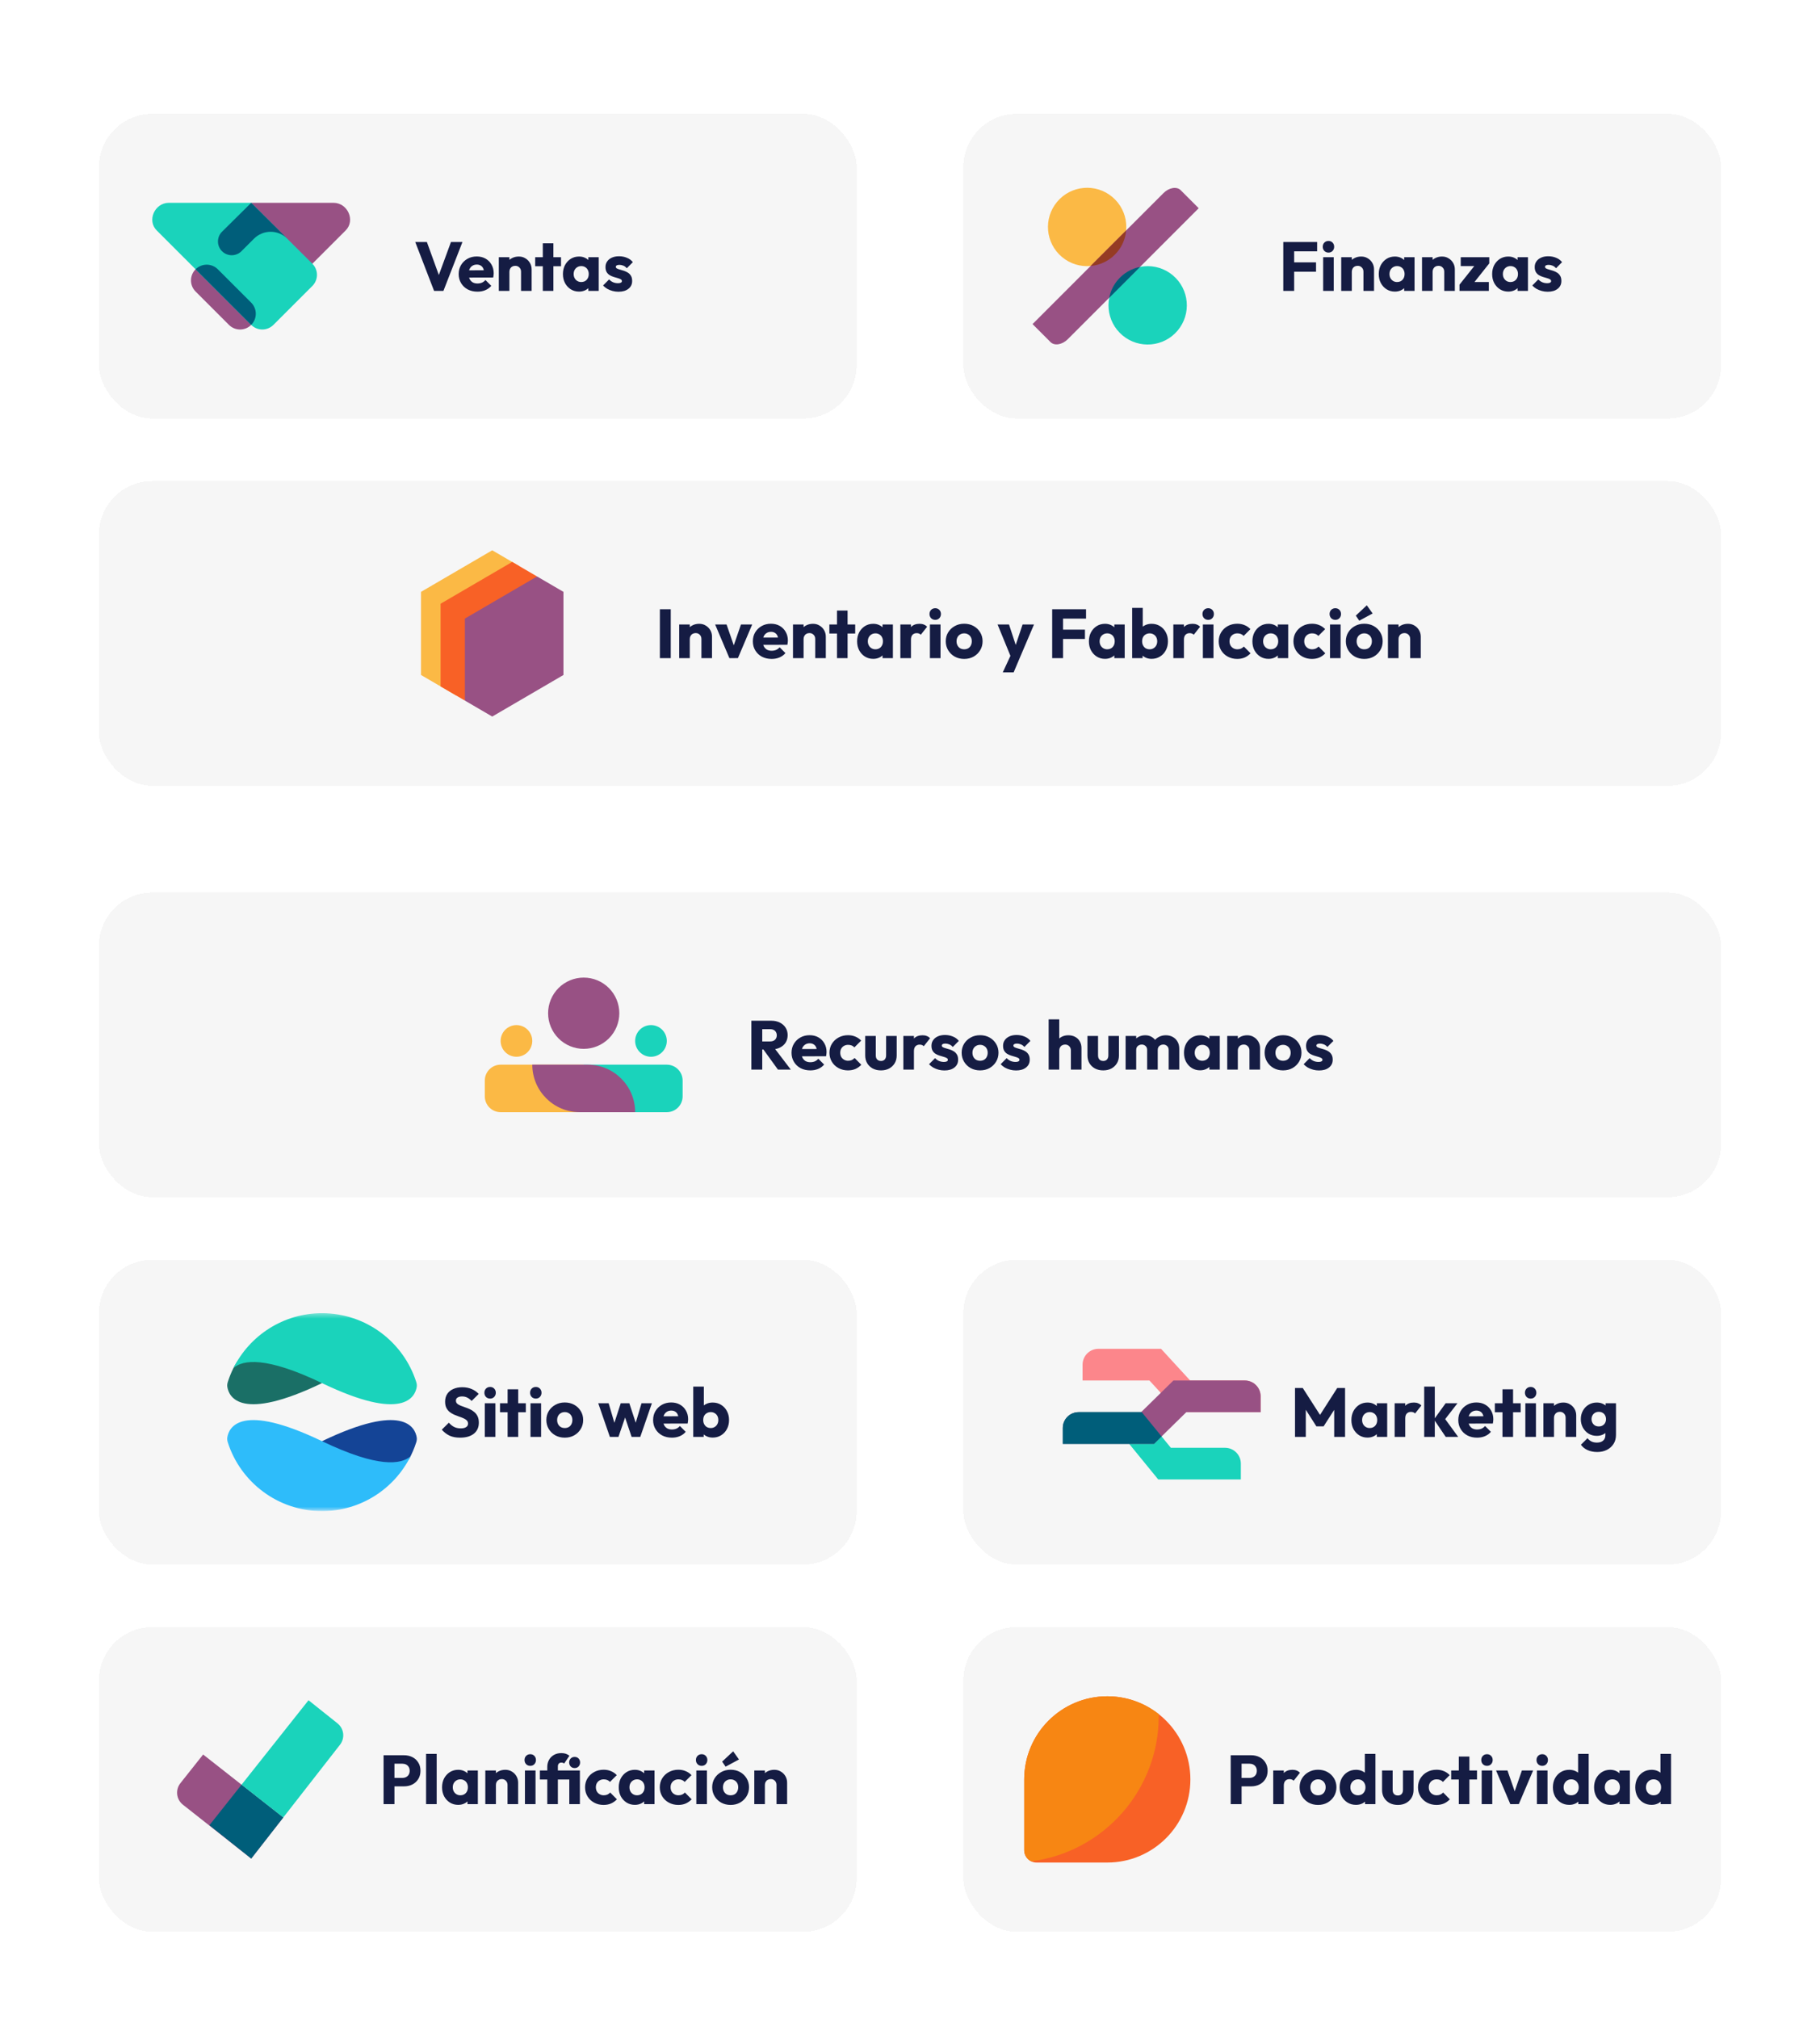 <svg width="368" height="408" viewBox="0 0 368 408" fill="none" xmlns="http://www.w3.org/2000/svg">
<g filter="url(#filter0_d_332_626)">
<rect x="20" y="20" width="153.211" height="61.579" rx="10.79" fill="#F6F6F6" shape-rendering="crispEdges"/>
<g clip-path="url(#clip0_332_626)">
<path d="M67.489 37.99C70.305 38.023 71.892 41.569 69.899 43.561L63.16 50.296L59.99 52.39L50.79 37.99H67.489ZM39.547 51.422C39.252 51.717 39.018 52.067 38.858 52.453C38.698 52.838 38.616 53.252 38.616 53.669C38.616 54.086 38.698 54.5 38.858 54.885C39.018 55.271 39.252 55.621 39.547 55.916L46.294 62.66C46.89 63.257 47.699 63.592 48.543 63.592C49.386 63.592 50.195 63.257 50.792 62.66L49.59 59.59L42.79 52.39L39.546 51.42L39.547 51.422Z" fill="#985184"/>
<path d="M31.68 43.561C29.687 41.569 31.275 38.023 34.091 37.99H50.789L63.158 50.296C63.453 50.591 63.687 50.942 63.847 51.327C64.007 51.713 64.09 52.127 64.09 52.544C64.09 52.962 64.007 53.375 63.847 53.761C63.687 54.147 63.453 54.497 63.158 54.792L55.286 62.658C54.689 63.254 53.88 63.589 53.037 63.589C52.194 63.589 51.386 63.254 50.789 62.658L31.68 43.561Z" fill="#1AD3BB"/>
<path d="M50.791 62.659C51.086 62.364 51.32 62.014 51.48 61.628C51.64 61.242 51.722 60.829 51.722 60.411C51.722 59.994 51.64 59.58 51.48 59.195C51.32 58.809 51.086 58.459 50.791 58.163L44.043 51.421C43.447 50.825 42.638 50.49 41.794 50.49C40.951 50.49 40.142 50.825 39.545 51.421L50.791 62.659ZM44.886 43.834L50.791 37.99L58.099 45.239C57.204 44.345 55.991 43.843 54.726 43.843C53.461 43.843 52.248 44.345 51.353 45.239L48.822 47.767C48.3 48.289 47.593 48.582 46.855 48.582C46.116 48.582 45.409 48.289 44.886 47.767C44.628 47.509 44.423 47.203 44.283 46.865C44.144 46.528 44.072 46.166 44.072 45.801C44.072 45.436 44.144 45.074 44.283 44.737C44.423 44.399 44.628 44.093 44.886 43.834Z" fill="#005E7A"/>
</g>
<path d="M87.769 55.79L83.961 45.906H86.313L89.211 53.9H88.245L91.185 45.906H93.509L89.659 55.79H87.769ZM96.549 55.944C95.811 55.944 95.153 55.794 94.575 55.496C94.005 55.188 93.557 54.763 93.231 54.222C92.904 53.68 92.741 53.069 92.741 52.388C92.741 51.706 92.899 51.1 93.217 50.568C93.543 50.026 93.982 49.602 94.533 49.294C95.083 48.986 95.704 48.832 96.395 48.832C97.067 48.832 97.659 48.976 98.173 49.266C98.686 49.555 99.087 49.956 99.377 50.47C99.675 50.983 99.825 51.571 99.825 52.234C99.825 52.355 99.815 52.486 99.797 52.626C99.787 52.756 99.764 52.91 99.727 53.088L93.861 53.102V51.632L98.817 51.618L97.893 52.234C97.883 51.842 97.823 51.52 97.711 51.268C97.599 51.006 97.431 50.81 97.207 50.68C96.992 50.54 96.726 50.47 96.409 50.47C96.073 50.47 95.779 50.549 95.527 50.708C95.284 50.857 95.093 51.072 94.953 51.352C94.822 51.632 94.757 51.972 94.757 52.374C94.757 52.775 94.827 53.12 94.967 53.41C95.116 53.69 95.321 53.909 95.583 54.068C95.853 54.217 96.171 54.292 96.535 54.292C96.871 54.292 97.174 54.236 97.445 54.124C97.715 54.002 97.953 53.825 98.159 53.592L99.335 54.768C98.999 55.16 98.593 55.454 98.117 55.65C97.641 55.846 97.118 55.944 96.549 55.944ZM105.353 55.79V51.912C105.353 51.557 105.241 51.272 105.017 51.058C104.802 50.834 104.527 50.722 104.191 50.722C103.957 50.722 103.752 50.773 103.575 50.876C103.397 50.969 103.257 51.109 103.155 51.296C103.052 51.473 103.001 51.678 103.001 51.912L102.175 51.506C102.175 50.974 102.291 50.507 102.525 50.106C102.758 49.704 103.08 49.396 103.491 49.182C103.911 48.958 104.382 48.846 104.905 48.846C105.409 48.846 105.852 48.967 106.235 49.21C106.627 49.443 106.935 49.756 107.159 50.148C107.383 50.54 107.495 50.969 107.495 51.436V55.79H105.353ZM100.859 55.79V48.986H103.001V55.79H100.859ZM109.754 55.79V46.172H111.896V55.79H109.754ZM108.214 50.806V48.986H113.436V50.806H108.214ZM117.085 55.93C116.46 55.93 115.9 55.776 115.405 55.468C114.92 55.16 114.533 54.74 114.243 54.208C113.963 53.676 113.823 53.069 113.823 52.388C113.823 51.706 113.963 51.1 114.243 50.568C114.533 50.036 114.92 49.616 115.405 49.308C115.9 49 116.46 48.846 117.085 48.846C117.543 48.846 117.953 48.934 118.317 49.112C118.691 49.289 118.994 49.536 119.227 49.854C119.461 50.162 119.591 50.516 119.619 50.918V53.858C119.591 54.259 119.461 54.618 119.227 54.936C119.003 55.244 118.705 55.486 118.331 55.664C117.958 55.841 117.543 55.93 117.085 55.93ZM117.519 53.998C117.977 53.998 118.345 53.848 118.625 53.55C118.905 53.242 119.045 52.854 119.045 52.388C119.045 52.07 118.98 51.79 118.849 51.548C118.728 51.305 118.551 51.118 118.317 50.988C118.093 50.848 117.832 50.778 117.533 50.778C117.235 50.778 116.969 50.848 116.735 50.988C116.511 51.118 116.329 51.305 116.189 51.548C116.059 51.79 115.993 52.07 115.993 52.388C115.993 52.696 116.059 52.971 116.189 53.214C116.32 53.456 116.502 53.648 116.735 53.788C116.969 53.928 117.23 53.998 117.519 53.998ZM118.961 55.79V53.956L119.283 52.304L118.961 50.652V48.986H121.061V55.79H118.961ZM125.047 55.958C124.646 55.958 124.249 55.906 123.857 55.804C123.475 55.701 123.115 55.556 122.779 55.37C122.453 55.174 122.173 54.95 121.939 54.698L123.157 53.466C123.381 53.708 123.647 53.9 123.955 54.04C124.263 54.17 124.599 54.236 124.963 54.236C125.215 54.236 125.407 54.198 125.537 54.124C125.677 54.049 125.747 53.946 125.747 53.816C125.747 53.648 125.663 53.522 125.495 53.438C125.337 53.344 125.131 53.265 124.879 53.2C124.627 53.125 124.361 53.046 124.081 52.962C123.801 52.878 123.535 52.761 123.283 52.612C123.031 52.462 122.826 52.257 122.667 51.996C122.509 51.725 122.429 51.384 122.429 50.974C122.429 50.535 122.541 50.157 122.765 49.84C122.989 49.513 123.307 49.256 123.717 49.07C124.128 48.883 124.609 48.79 125.159 48.79C125.738 48.79 126.27 48.892 126.755 49.098C127.25 49.294 127.651 49.588 127.959 49.98L126.741 51.212C126.527 50.96 126.284 50.782 126.013 50.68C125.752 50.577 125.495 50.526 125.243 50.526C125.001 50.526 124.819 50.563 124.697 50.638C124.576 50.703 124.515 50.801 124.515 50.932C124.515 51.072 124.595 51.184 124.753 51.268C124.912 51.352 125.117 51.426 125.369 51.492C125.621 51.557 125.887 51.636 126.167 51.73C126.447 51.823 126.713 51.949 126.965 52.108C127.217 52.266 127.423 52.481 127.581 52.752C127.74 53.013 127.819 53.358 127.819 53.788C127.819 54.45 127.567 54.978 127.063 55.37C126.569 55.762 125.897 55.958 125.047 55.958Z" fill="#151C43"/>
</g>
<g filter="url(#filter1_d_332_626)">
<rect x="194.789" y="20" width="153.211" height="61.579" rx="10.79" fill="#F6F6F6" shape-rendering="crispEdges"/>
<path d="M238.122 63.8C235.311 67.15 230.316 67.587 226.965 64.776C223.614 61.965 223.177 56.97 225.989 53.618C228.8 50.268 233.796 49.831 237.146 52.642C240.496 55.455 240.933 60.45 238.122 63.8Z" fill="#1AD3BB"/>
<path d="M225.883 47.961C223.072 51.311 218.077 51.748 214.727 48.937C211.376 46.126 210.939 41.131 213.751 37.78C216.562 34.429 221.557 33.992 224.907 36.804C228.258 39.615 228.695 44.611 225.883 47.961Z" fill="#FBB945"/>
<path d="M235.248 36.026C236.374 34.901 237.936 34.64 238.74 35.443L242.376 39.08L215.904 65.552C214.779 66.677 213.216 66.938 212.412 66.134L208.776 62.498L235.248 36.026Z" fill="#985184"/>
<path d="M230.515 50.94L224.283 57.171C224.541 55.861 225.127 54.639 225.987 53.617C227.145 52.233 228.744 51.288 230.515 50.94Z" fill="#005E7A"/>
<path d="M220.519 50.759C221.553 50.669 222.559 50.375 223.48 49.895C224.401 49.414 225.218 48.757 225.884 47.961C226.929 46.72 227.565 45.187 227.707 43.571L220.519 50.759Z" fill="#953B24"/>
<path d="M259.478 55.79V45.906H261.676V55.79H259.478ZM261.158 51.912V50.022H266.1V51.912H261.158ZM261.158 47.796V45.906H266.324V47.796H261.158ZM267.54 55.79V48.986H269.682V55.79H267.54ZM268.618 48.048C268.282 48.048 268.002 47.936 267.778 47.712C267.564 47.478 267.456 47.198 267.456 46.872C267.456 46.536 267.564 46.256 267.778 46.032C268.002 45.808 268.282 45.696 268.618 45.696C268.954 45.696 269.23 45.808 269.444 46.032C269.659 46.256 269.766 46.536 269.766 46.872C269.766 47.198 269.659 47.478 269.444 47.712C269.23 47.936 268.954 48.048 268.618 48.048ZM275.685 55.79V51.912C275.685 51.557 275.573 51.272 275.349 51.058C275.134 50.834 274.859 50.722 274.523 50.722C274.289 50.722 274.084 50.773 273.907 50.876C273.729 50.969 273.589 51.109 273.487 51.296C273.384 51.473 273.333 51.678 273.333 51.912L272.507 51.506C272.507 50.974 272.623 50.507 272.857 50.106C273.09 49.704 273.412 49.396 273.823 49.182C274.243 48.958 274.714 48.846 275.237 48.846C275.741 48.846 276.184 48.967 276.567 49.21C276.959 49.443 277.267 49.756 277.491 50.148C277.715 50.54 277.827 50.969 277.827 51.436V55.79H275.685ZM271.191 55.79V48.986H273.333V55.79H271.191ZM282.044 55.93C281.419 55.93 280.859 55.776 280.364 55.468C279.879 55.16 279.492 54.74 279.202 54.208C278.922 53.676 278.782 53.069 278.782 52.388C278.782 51.706 278.922 51.1 279.202 50.568C279.492 50.036 279.879 49.616 280.364 49.308C280.859 49 281.419 48.846 282.044 48.846C282.502 48.846 282.912 48.934 283.276 49.112C283.65 49.289 283.953 49.536 284.186 49.854C284.42 50.162 284.55 50.516 284.578 50.918V53.858C284.55 54.259 284.42 54.618 284.186 54.936C283.962 55.244 283.664 55.486 283.29 55.664C282.917 55.841 282.502 55.93 282.044 55.93ZM282.478 53.998C282.936 53.998 283.304 53.848 283.584 53.55C283.864 53.242 284.004 52.854 284.004 52.388C284.004 52.07 283.939 51.79 283.808 51.548C283.687 51.305 283.51 51.118 283.276 50.988C283.052 50.848 282.791 50.778 282.492 50.778C282.194 50.778 281.928 50.848 281.694 50.988C281.47 51.118 281.288 51.305 281.148 51.548C281.018 51.79 280.952 52.07 280.952 52.388C280.952 52.696 281.018 52.971 281.148 53.214C281.279 53.456 281.461 53.648 281.694 53.788C281.928 53.928 282.189 53.998 282.478 53.998ZM283.92 55.79V53.956L284.242 52.304L283.92 50.652V48.986H286.02V55.79H283.92ZM292.022 55.79V51.912C292.022 51.557 291.91 51.272 291.686 51.058C291.472 50.834 291.196 50.722 290.86 50.722C290.627 50.722 290.422 50.773 290.244 50.876C290.067 50.969 289.927 51.109 289.824 51.296C289.722 51.473 289.67 51.678 289.67 51.912L288.844 51.506C288.844 50.974 288.961 50.507 289.194 50.106C289.428 49.704 289.75 49.396 290.16 49.182C290.58 48.958 291.052 48.846 291.574 48.846C292.078 48.846 292.522 48.967 292.904 49.21C293.296 49.443 293.604 49.756 293.828 50.148C294.052 50.54 294.164 50.969 294.164 51.436V55.79H292.022ZM287.528 55.79V48.986H289.67V55.79H287.528ZM295.106 54.53L298.522 50.232H301.126L297.71 54.53H295.106ZM295.106 55.79V54.53L296.632 53.998H301.042V55.79H295.106ZM295.358 50.778V48.986H301.126V50.232L299.614 50.778H295.358ZM304.972 55.93C304.347 55.93 303.787 55.776 303.292 55.468C302.807 55.16 302.419 54.74 302.13 54.208C301.85 53.676 301.71 53.069 301.71 52.388C301.71 51.706 301.85 51.1 302.13 50.568C302.419 50.036 302.807 49.616 303.292 49.308C303.787 49 304.347 48.846 304.972 48.846C305.429 48.846 305.84 48.934 306.204 49.112C306.577 49.289 306.881 49.536 307.114 49.854C307.347 50.162 307.478 50.516 307.506 50.918V53.858C307.478 54.259 307.347 54.618 307.114 54.936C306.89 55.244 306.591 55.486 306.218 55.664C305.845 55.841 305.429 55.93 304.972 55.93ZM305.406 53.998C305.863 53.998 306.232 53.848 306.512 53.55C306.792 53.242 306.932 52.854 306.932 52.388C306.932 52.07 306.867 51.79 306.736 51.548C306.615 51.305 306.437 51.118 306.204 50.988C305.98 50.848 305.719 50.778 305.42 50.778C305.121 50.778 304.855 50.848 304.622 50.988C304.398 51.118 304.216 51.305 304.076 51.548C303.945 51.79 303.88 52.07 303.88 52.388C303.88 52.696 303.945 52.971 304.076 53.214C304.207 53.456 304.389 53.648 304.622 53.788C304.855 53.928 305.117 53.998 305.406 53.998ZM306.848 55.79V53.956L307.17 52.304L306.848 50.652V48.986H308.948V55.79H306.848ZM312.934 55.958C312.533 55.958 312.136 55.906 311.744 55.804C311.362 55.701 311.002 55.556 310.666 55.37C310.34 55.174 310.06 54.95 309.826 54.698L311.044 53.466C311.268 53.708 311.534 53.9 311.842 54.04C312.15 54.17 312.486 54.236 312.85 54.236C313.102 54.236 313.294 54.198 313.424 54.124C313.564 54.049 313.634 53.946 313.634 53.816C313.634 53.648 313.55 53.522 313.382 53.438C313.224 53.344 313.018 53.265 312.766 53.2C312.514 53.125 312.248 53.046 311.968 52.962C311.688 52.878 311.422 52.761 311.17 52.612C310.918 52.462 310.713 52.257 310.554 51.996C310.396 51.725 310.316 51.384 310.316 50.974C310.316 50.535 310.428 50.157 310.652 49.84C310.876 49.513 311.194 49.256 311.604 49.07C312.015 48.883 312.496 48.79 313.046 48.79C313.625 48.79 314.157 48.892 314.642 49.098C315.137 49.294 315.538 49.588 315.846 49.98L314.628 51.212C314.414 50.96 314.171 50.782 313.9 50.68C313.639 50.577 313.382 50.526 313.13 50.526C312.888 50.526 312.706 50.563 312.584 50.638C312.463 50.703 312.402 50.801 312.402 50.932C312.402 51.072 312.482 51.184 312.64 51.268C312.799 51.352 313.004 51.426 313.256 51.492C313.508 51.557 313.774 51.636 314.054 51.73C314.334 51.823 314.6 51.949 314.852 52.108C315.104 52.266 315.31 52.481 315.468 52.752C315.627 53.013 315.706 53.358 315.706 53.788C315.706 54.45 315.454 54.978 314.95 55.37C314.456 55.762 313.784 55.958 312.934 55.958Z" fill="#151C43"/>
</g>
<g filter="url(#filter2_d_332_626)">
<rect x="20" y="94.224" width="328" height="61.579" rx="10.79" fill="#F6F6F6" shape-rendering="crispEdges"/>
<path d="M99.528 108.214L105.014 111.414L91.928 120.214V133.014L92.328 137.614L85.128 133.414V116.614L99.528 108.214Z" fill="#FBB945"/>
<path d="M93.996 138.587L89.086 135.723V119.013L103.564 110.568L108.59 113.5L97.127 123.813L93.996 138.587Z" fill="#F86126"/>
<path d="M108.592 113.502L113.929 116.614V133.414L99.529 141.814L93.998 138.588V122.014L108.592 113.5V113.502Z" fill="#985184"/>
<path d="M133.426 130.014V120.13H135.624V130.014H133.426ZM141.825 130.014V126.136C141.825 125.781 141.713 125.496 141.489 125.282C141.275 125.058 140.999 124.946 140.663 124.946C140.43 124.946 140.225 124.997 140.047 125.1C139.87 125.193 139.73 125.333 139.627 125.52C139.525 125.697 139.473 125.902 139.473 126.136L138.647 125.73C138.647 125.198 138.764 124.731 138.997 124.33C139.231 123.928 139.553 123.62 139.963 123.406C140.383 123.182 140.855 123.07 141.377 123.07C141.881 123.07 142.325 123.191 142.707 123.434C143.099 123.667 143.407 123.98 143.631 124.372C143.855 124.764 143.967 125.193 143.967 125.66V130.014H141.825ZM137.331 130.014V123.21H139.473V130.014H137.331ZM147.485 130.014L144.601 123.21H146.911L148.871 128.88H147.863L149.823 123.21H152.091L149.207 130L147.485 130.014ZM156.031 130.168C155.294 130.168 154.636 130.018 154.057 129.72C153.488 129.412 153.04 128.987 152.713 128.446C152.386 127.904 152.223 127.293 152.223 126.612C152.223 125.93 152.382 125.324 152.699 124.792C153.026 124.25 153.464 123.826 154.015 123.518C154.566 123.21 155.186 123.056 155.877 123.056C156.549 123.056 157.142 123.2 157.655 123.49C158.168 123.779 158.57 124.18 158.859 124.694C159.158 125.207 159.307 125.795 159.307 126.458C159.307 126.579 159.298 126.71 159.279 126.85C159.27 126.98 159.246 127.134 159.209 127.312L153.343 127.326V125.856L158.299 125.842L157.375 126.458C157.366 126.066 157.305 125.744 157.193 125.492C157.081 125.23 156.913 125.034 156.689 124.904C156.474 124.764 156.208 124.694 155.891 124.694C155.555 124.694 155.261 124.773 155.009 124.932C154.766 125.081 154.575 125.296 154.435 125.576C154.304 125.856 154.239 126.196 154.239 126.598C154.239 126.999 154.309 127.344 154.449 127.634C154.598 127.914 154.804 128.133 155.065 128.292C155.336 128.441 155.653 128.516 156.017 128.516C156.353 128.516 156.656 128.46 156.927 128.348C157.198 128.226 157.436 128.049 157.641 127.816L158.817 128.992C158.481 129.384 158.075 129.678 157.599 129.874C157.123 130.07 156.6 130.168 156.031 130.168ZM164.835 130.014V126.136C164.835 125.781 164.723 125.496 164.499 125.282C164.284 125.058 164.009 124.946 163.673 124.946C163.44 124.946 163.234 124.997 163.057 125.1C162.88 125.193 162.74 125.333 162.637 125.52C162.534 125.697 162.483 125.902 162.483 126.136L161.657 125.73C161.657 125.198 161.774 124.731 162.007 124.33C162.24 123.928 162.562 123.62 162.973 123.406C163.393 123.182 163.864 123.07 164.387 123.07C164.891 123.07 165.334 123.191 165.717 123.434C166.109 123.667 166.417 123.98 166.641 124.372C166.865 124.764 166.977 125.193 166.977 125.66V130.014H164.835ZM160.341 130.014V123.21H162.483V130.014H160.341ZM169.237 130.014V120.396H171.379V130.014H169.237ZM167.697 125.03V123.21H172.919V125.03H167.697ZM176.568 130.154C175.942 130.154 175.382 130 174.888 129.692C174.402 129.384 174.015 128.964 173.726 128.432C173.446 127.9 173.306 127.293 173.306 126.612C173.306 125.93 173.446 125.324 173.726 124.792C174.015 124.26 174.402 123.84 174.888 123.532C175.382 123.224 175.942 123.07 176.568 123.07C177.025 123.07 177.436 123.158 177.8 123.336C178.173 123.513 178.476 123.76 178.71 124.078C178.943 124.386 179.074 124.74 179.102 125.142V128.082C179.074 128.483 178.943 128.842 178.71 129.16C178.486 129.468 178.187 129.71 177.814 129.888C177.44 130.065 177.025 130.154 176.568 130.154ZM177.002 128.222C177.459 128.222 177.828 128.072 178.108 127.774C178.388 127.466 178.528 127.078 178.528 126.612C178.528 126.294 178.462 126.014 178.332 125.772C178.21 125.529 178.033 125.342 177.8 125.212C177.576 125.072 177.314 125.002 177.016 125.002C176.717 125.002 176.451 125.072 176.218 125.212C175.994 125.342 175.812 125.529 175.672 125.772C175.541 126.014 175.476 126.294 175.476 126.612C175.476 126.92 175.541 127.195 175.672 127.438C175.802 127.68 175.984 127.872 176.218 128.012C176.451 128.152 176.712 128.222 177.002 128.222ZM178.444 130.014V128.18L178.766 126.528L178.444 124.876V123.21H180.544V130.014H178.444ZM182.052 130.014V123.21H184.194V130.014H182.052ZM184.194 126.276L183.298 125.576C183.475 124.782 183.774 124.166 184.194 123.728C184.614 123.289 185.197 123.07 185.944 123.07C186.271 123.07 186.555 123.121 186.798 123.224C187.05 123.317 187.269 123.466 187.456 123.672L186.182 125.282C186.089 125.179 185.972 125.1 185.832 125.044C185.692 124.988 185.533 124.96 185.356 124.96C185.001 124.96 184.717 125.072 184.502 125.296C184.297 125.51 184.194 125.837 184.194 126.276ZM188.027 130.014V123.21H190.169V130.014H188.027ZM189.105 122.272C188.769 122.272 188.489 122.16 188.265 121.936C188.05 121.702 187.943 121.422 187.943 121.096C187.943 120.76 188.05 120.48 188.265 120.256C188.489 120.032 188.769 119.92 189.105 119.92C189.441 119.92 189.716 120.032 189.931 120.256C190.145 120.48 190.253 120.76 190.253 121.096C190.253 121.422 190.145 121.702 189.931 121.936C189.716 122.16 189.441 122.272 189.105 122.272ZM194.953 130.168C194.253 130.168 193.618 130.014 193.049 129.706C192.489 129.388 192.046 128.959 191.719 128.418C191.392 127.876 191.229 127.27 191.229 126.598C191.229 125.926 191.392 125.324 191.719 124.792C192.046 124.26 192.489 123.84 193.049 123.532C193.609 123.214 194.244 123.056 194.953 123.056C195.662 123.056 196.297 123.21 196.857 123.518C197.417 123.826 197.86 124.25 198.187 124.792C198.514 125.324 198.677 125.926 198.677 126.598C198.677 127.27 198.514 127.876 198.187 128.418C197.86 128.959 197.417 129.388 196.857 129.706C196.297 130.014 195.662 130.168 194.953 130.168ZM194.953 128.222C195.261 128.222 195.532 128.156 195.765 128.026C195.998 127.886 196.176 127.694 196.297 127.452C196.428 127.2 196.493 126.915 196.493 126.598C196.493 126.28 196.428 126.005 196.297 125.772C196.166 125.529 195.984 125.342 195.751 125.212C195.527 125.072 195.261 125.002 194.953 125.002C194.654 125.002 194.388 125.072 194.155 125.212C193.922 125.342 193.74 125.529 193.609 125.772C193.478 126.014 193.413 126.294 193.413 126.612C193.413 126.92 193.478 127.2 193.609 127.452C193.74 127.694 193.922 127.886 194.155 128.026C194.388 128.156 194.654 128.222 194.953 128.222ZM204.509 130.042L201.709 123.21H204.019L205.797 128.628H204.943L206.763 123.21H209.073L206.161 130.042H204.509ZM202.759 132.884L204.803 128.474L206.161 130.042L204.957 132.884H202.759ZM212.75 130.014V120.13H214.948V130.014H212.75ZM214.43 126.136V124.246H219.372V126.136H214.43ZM214.43 122.02V120.13H219.596V122.02H214.43ZM223.435 130.154C222.81 130.154 222.25 130 221.755 129.692C221.27 129.384 220.882 128.964 220.593 128.432C220.313 127.9 220.173 127.293 220.173 126.612C220.173 125.93 220.313 125.324 220.593 124.792C220.882 124.26 221.27 123.84 221.755 123.532C222.25 123.224 222.81 123.07 223.435 123.07C223.892 123.07 224.303 123.158 224.667 123.336C225.04 123.513 225.344 123.76 225.577 124.078C225.81 124.386 225.941 124.74 225.969 125.142V128.082C225.941 128.483 225.81 128.842 225.577 129.16C225.353 129.468 225.054 129.71 224.681 129.888C224.308 130.065 223.892 130.154 223.435 130.154ZM223.869 128.222C224.326 128.222 224.695 128.072 224.975 127.774C225.255 127.466 225.395 127.078 225.395 126.612C225.395 126.294 225.33 126.014 225.199 125.772C225.078 125.529 224.9 125.342 224.667 125.212C224.443 125.072 224.182 125.002 223.883 125.002C223.584 125.002 223.318 125.072 223.085 125.212C222.861 125.342 222.679 125.529 222.539 125.772C222.408 126.014 222.343 126.294 222.343 126.612C222.343 126.92 222.408 127.195 222.539 127.438C222.67 127.68 222.852 127.872 223.085 128.012C223.318 128.152 223.58 128.222 223.869 128.222ZM225.311 130.014V128.18L225.633 126.528L225.311 124.876V123.21H227.411V130.014H225.311ZM232.839 130.154C232.382 130.154 231.962 130.06 231.579 129.874C231.196 129.678 230.884 129.421 230.641 129.104C230.398 128.777 230.258 128.413 230.221 128.012V125.142C230.258 124.74 230.398 124.386 230.641 124.078C230.884 123.76 231.196 123.513 231.579 123.336C231.962 123.158 232.382 123.07 232.839 123.07C233.483 123.07 234.052 123.224 234.547 123.532C235.051 123.84 235.443 124.26 235.723 124.792C236.012 125.324 236.157 125.93 236.157 126.612C236.157 127.293 236.012 127.9 235.723 128.432C235.443 128.964 235.051 129.384 234.547 129.692C234.052 130 233.483 130.154 232.839 130.154ZM232.461 128.222C232.76 128.222 233.021 128.152 233.245 128.012C233.478 127.872 233.66 127.68 233.791 127.438C233.922 127.195 233.987 126.92 233.987 126.612C233.987 126.294 233.922 126.014 233.791 125.772C233.66 125.529 233.478 125.342 233.245 125.212C233.021 125.072 232.76 125.002 232.461 125.002C232.162 125.002 231.896 125.072 231.663 125.212C231.43 125.342 231.248 125.529 231.117 125.772C230.996 126.014 230.935 126.294 230.935 126.612C230.935 126.929 231 127.209 231.131 127.452C231.262 127.694 231.439 127.886 231.663 128.026C231.896 128.156 232.162 128.222 232.461 128.222ZM228.919 130.014V119.85H231.061V124.876L230.711 126.528L231.033 128.18V130.014H228.919ZM237.245 130.014V123.21H239.387V130.014H237.245ZM239.387 126.276L238.491 125.576C238.669 124.782 238.967 124.166 239.387 123.728C239.807 123.289 240.391 123.07 241.137 123.07C241.464 123.07 241.749 123.121 241.991 123.224C242.243 123.317 242.463 123.466 242.649 123.672L241.375 125.282C241.282 125.179 241.165 125.1 241.025 125.044C240.885 124.988 240.727 124.96 240.549 124.96C240.195 124.96 239.91 125.072 239.695 125.296C239.49 125.51 239.387 125.837 239.387 126.276ZM243.22 130.014V123.21H245.362V130.014H243.22ZM244.298 122.272C243.962 122.272 243.682 122.16 243.458 121.936C243.243 121.702 243.136 121.422 243.136 121.096C243.136 120.76 243.243 120.48 243.458 120.256C243.682 120.032 243.962 119.92 244.298 119.92C244.634 119.92 244.909 120.032 245.124 120.256C245.339 120.48 245.446 120.76 245.446 121.096C245.446 121.422 245.339 121.702 245.124 121.936C244.909 122.16 244.634 122.272 244.298 122.272ZM250.16 130.168C249.46 130.168 248.826 130.014 248.256 129.706C247.687 129.398 247.239 128.973 246.912 128.432C246.586 127.89 246.422 127.284 246.422 126.612C246.422 125.93 246.586 125.324 246.912 124.792C247.248 124.25 247.701 123.826 248.27 123.518C248.84 123.21 249.479 123.056 250.188 123.056C250.72 123.056 251.206 123.149 251.644 123.336C252.092 123.513 252.489 123.784 252.834 124.148L251.462 125.52C251.304 125.342 251.117 125.212 250.902 125.128C250.697 125.044 250.459 125.002 250.188 125.002C249.88 125.002 249.605 125.072 249.362 125.212C249.129 125.342 248.942 125.529 248.802 125.772C248.672 126.005 248.606 126.28 248.606 126.598C248.606 126.915 248.672 127.195 248.802 127.438C248.942 127.68 249.134 127.872 249.376 128.012C249.619 128.152 249.89 128.222 250.188 128.222C250.468 128.222 250.716 128.175 250.93 128.082C251.154 127.979 251.346 127.839 251.504 127.662L252.862 129.034C252.508 129.407 252.106 129.692 251.658 129.888C251.21 130.074 250.711 130.168 250.16 130.168ZM256.494 130.154C255.868 130.154 255.308 130 254.814 129.692C254.328 129.384 253.941 128.964 253.652 128.432C253.372 127.9 253.232 127.293 253.232 126.612C253.232 125.93 253.372 125.324 253.652 124.792C253.941 124.26 254.328 123.84 254.814 123.532C255.308 123.224 255.868 123.07 256.494 123.07C256.951 123.07 257.362 123.158 257.726 123.336C258.099 123.513 258.402 123.76 258.636 124.078C258.869 124.386 259 124.74 259.028 125.142V128.082C259 128.483 258.869 128.842 258.636 129.16C258.412 129.468 258.113 129.71 257.74 129.888C257.366 130.065 256.951 130.154 256.494 130.154ZM256.928 128.222C257.385 128.222 257.754 128.072 258.034 127.774C258.314 127.466 258.454 127.078 258.454 126.612C258.454 126.294 258.388 126.014 258.258 125.772C258.136 125.529 257.959 125.342 257.726 125.212C257.502 125.072 257.24 125.002 256.942 125.002C256.643 125.002 256.377 125.072 256.144 125.212C255.92 125.342 255.738 125.529 255.598 125.772C255.467 126.014 255.402 126.294 255.402 126.612C255.402 126.92 255.467 127.195 255.598 127.438C255.728 127.68 255.91 127.872 256.144 128.012C256.377 128.152 256.638 128.222 256.928 128.222ZM258.37 130.014V128.18L258.692 126.528L258.37 124.876V123.21H260.47V130.014H258.37ZM265.268 130.168C264.568 130.168 263.933 130.014 263.364 129.706C262.794 129.398 262.346 128.973 262.02 128.432C261.693 127.89 261.53 127.284 261.53 126.612C261.53 125.93 261.693 125.324 262.02 124.792C262.356 124.25 262.808 123.826 263.378 123.518C263.947 123.21 264.586 123.056 265.296 123.056C265.828 123.056 266.313 123.149 266.752 123.336C267.2 123.513 267.596 123.784 267.942 124.148L266.57 125.52C266.411 125.342 266.224 125.212 266.01 125.128C265.804 125.044 265.566 125.002 265.296 125.002C264.988 125.002 264.712 125.072 264.47 125.212C264.236 125.342 264.05 125.529 263.91 125.772C263.779 126.005 263.714 126.28 263.714 126.598C263.714 126.915 263.779 127.195 263.91 127.438C264.05 127.68 264.241 127.872 264.484 128.012C264.726 128.152 264.997 128.222 265.296 128.222C265.576 128.222 265.823 128.175 266.038 128.082C266.262 127.979 266.453 127.839 266.612 127.662L267.97 129.034C267.615 129.407 267.214 129.692 266.766 129.888C266.318 130.074 265.818 130.168 265.268 130.168ZM268.923 130.014V123.21H271.065V130.014H268.923ZM270.001 122.272C269.665 122.272 269.385 122.16 269.161 121.936C268.946 121.702 268.839 121.422 268.839 121.096C268.839 120.76 268.946 120.48 269.161 120.256C269.385 120.032 269.665 119.92 270.001 119.92C270.337 119.92 270.612 120.032 270.827 120.256C271.042 120.48 271.149 120.76 271.149 121.096C271.149 121.422 271.042 121.702 270.827 121.936C270.612 122.16 270.337 122.272 270.001 122.272ZM275.849 130.168C275.149 130.168 274.515 130.014 273.945 129.706C273.385 129.388 272.942 128.959 272.615 128.418C272.289 127.876 272.125 127.27 272.125 126.598C272.125 125.926 272.289 125.324 272.615 124.792C272.942 124.26 273.385 123.84 273.945 123.532C274.505 123.214 275.14 123.056 275.849 123.056C276.559 123.056 277.193 123.21 277.753 123.518C278.313 123.826 278.757 124.25 279.083 124.792C279.41 125.324 279.573 125.926 279.573 126.598C279.573 127.27 279.41 127.876 279.083 128.418C278.757 128.959 278.313 129.388 277.753 129.706C277.193 130.014 276.559 130.168 275.849 130.168ZM275.849 128.222C276.157 128.222 276.428 128.156 276.661 128.026C276.895 127.886 277.072 127.694 277.193 127.452C277.324 127.2 277.389 126.915 277.389 126.598C277.389 126.28 277.324 126.005 277.193 125.772C277.063 125.529 276.881 125.342 276.647 125.212C276.423 125.072 276.157 125.002 275.849 125.002C275.551 125.002 275.285 125.072 275.051 125.212C274.818 125.342 274.636 125.529 274.505 125.772C274.375 126.014 274.309 126.294 274.309 126.612C274.309 126.92 274.375 127.2 274.505 127.452C274.636 127.694 274.818 127.886 275.051 128.026C275.285 128.156 275.551 128.222 275.849 128.222ZM274.841 122.44L274.141 121.418L276.367 119.332L277.543 120.984L274.841 122.44ZM285.134 130.014V126.136C285.134 125.781 285.022 125.496 284.798 125.282C284.583 125.058 284.308 124.946 283.972 124.946C283.738 124.946 283.533 124.997 283.356 125.1C283.178 125.193 283.038 125.333 282.936 125.52C282.833 125.697 282.782 125.902 282.782 126.136L281.956 125.73C281.956 125.198 282.072 124.731 282.306 124.33C282.539 123.928 282.861 123.62 283.272 123.406C283.692 123.182 284.163 123.07 284.686 123.07C285.19 123.07 285.633 123.191 286.016 123.434C286.408 123.667 286.716 123.98 286.94 124.372C287.164 124.764 287.276 125.193 287.276 125.66V130.014H285.134ZM280.64 130.014V123.21H282.782V130.014H280.64Z" fill="#151C43"/>
</g>
<g filter="url(#filter3_d_332_626)">
<rect x="20" y="177.382" width="328" height="61.579" rx="10.79" fill="#F6F6F6" shape-rendering="crispEdges"/>
<g clip-path="url(#clip1_332_626)">
<path d="M125.225 201.771C125.225 203.681 124.467 205.512 123.116 206.862C121.766 208.213 119.935 208.971 118.025 208.971C116.116 208.971 114.284 208.213 112.934 206.862C111.584 205.512 110.825 203.681 110.825 201.771C110.825 199.862 111.584 198.03 112.934 196.68C114.284 195.33 116.116 194.571 118.025 194.571C119.935 194.571 121.766 195.33 123.116 196.68C124.467 198.03 125.225 199.862 125.225 201.771Z" fill="#985184"/>
<path d="M107.625 207.371C107.625 208.22 107.287 209.034 106.687 209.634C106.087 210.234 105.273 210.571 104.425 210.571C103.576 210.571 102.762 210.234 102.162 209.634C101.562 209.034 101.225 208.22 101.225 207.371C101.225 206.523 101.562 205.709 102.162 205.109C102.762 204.509 103.576 204.171 104.425 204.171C105.273 204.171 106.087 204.509 106.687 205.109C107.287 205.709 107.625 206.523 107.625 207.371Z" fill="#FBB945"/>
<path d="M134.826 207.371C134.826 208.22 134.489 209.034 133.889 209.634C133.288 210.234 132.474 210.571 131.626 210.571C130.777 210.571 129.963 210.234 129.363 209.634C128.763 209.034 128.426 208.22 128.426 207.371C128.426 206.523 128.763 205.709 129.363 205.109C129.963 204.509 130.777 204.171 131.626 204.171C132.474 204.171 133.288 204.509 133.889 205.109C134.489 205.709 134.826 206.523 134.826 207.371Z" fill="#1AD3BB"/>
<path d="M118.026 212.171H101.226C100.378 212.171 99.564 212.509 98.964 213.109C98.364 213.709 98.026 214.523 98.026 215.371V218.571C98.026 219.42 98.364 220.234 98.964 220.834C99.564 221.434 100.378 221.771 101.226 221.771H118.026V212.171Z" fill="#FBB945"/>
<path d="M134.826 212.171H118.026V221.771H134.826C135.675 221.771 136.489 221.434 137.089 220.834C137.689 220.234 138.026 219.42 138.026 218.571V215.371C138.026 214.523 137.689 213.709 137.089 213.109C136.489 212.509 135.675 212.171 134.826 212.171Z" fill="#1AD3BB"/>
<path d="M107.626 212.171H118.826C124.128 212.171 128.426 216.47 128.426 221.771H117.226C111.924 221.771 107.626 217.473 107.626 212.171Z" fill="#985184"/>
</g>
<path d="M153.606 209.097V207.473H155.692C156.13 207.473 156.466 207.361 156.7 207.137C156.942 206.913 157.064 206.61 157.064 206.227C157.064 205.873 156.947 205.579 156.714 205.345C156.48 205.112 156.144 204.995 155.706 204.995H153.606V203.287H155.958C156.611 203.287 157.185 203.413 157.68 203.665C158.174 203.908 158.562 204.249 158.842 204.687C159.122 205.126 159.262 205.63 159.262 206.199C159.262 206.778 159.122 207.287 158.842 207.725C158.562 208.155 158.17 208.491 157.666 208.733C157.162 208.976 156.569 209.097 155.888 209.097H153.606ZM151.926 213.171V203.287H154.124V213.171H151.926ZM157.302 213.171L154.222 208.915L156.238 208.369L159.906 213.171H157.302ZM163.853 213.325C163.116 213.325 162.458 213.176 161.879 212.877C161.31 212.569 160.862 212.145 160.535 211.603C160.209 211.062 160.045 210.451 160.045 209.769C160.045 209.088 160.204 208.481 160.521 207.949C160.848 207.408 161.287 206.983 161.837 206.675C162.388 206.367 163.009 206.213 163.699 206.213C164.371 206.213 164.964 206.358 165.477 206.647C165.991 206.937 166.392 207.338 166.681 207.851C166.98 208.365 167.129 208.953 167.129 209.615C167.129 209.737 167.12 209.867 167.101 210.007C167.092 210.138 167.069 210.292 167.031 210.469L161.165 210.483V209.013L166.121 208.999L165.197 209.615C165.188 209.223 165.127 208.901 165.015 208.649C164.903 208.388 164.735 208.192 164.511 208.061C164.297 207.921 164.031 207.851 163.713 207.851C163.377 207.851 163.083 207.931 162.831 208.089C162.589 208.239 162.397 208.453 162.257 208.733C162.127 209.013 162.061 209.354 162.061 209.755C162.061 210.157 162.131 210.502 162.271 210.791C162.421 211.071 162.626 211.291 162.887 211.449C163.158 211.599 163.475 211.673 163.839 211.673C164.175 211.673 164.479 211.617 164.749 211.505C165.02 211.384 165.258 211.207 165.463 210.973L166.639 212.149C166.303 212.541 165.897 212.835 165.421 213.031C164.945 213.227 164.423 213.325 163.853 213.325ZM171.453 213.325C170.753 213.325 170.119 213.171 169.549 212.863C168.98 212.555 168.532 212.131 168.205 211.589C167.879 211.048 167.715 210.441 167.715 209.769C167.715 209.088 167.879 208.481 168.205 207.949C168.541 207.408 168.994 206.983 169.563 206.675C170.133 206.367 170.772 206.213 171.481 206.213C172.013 206.213 172.499 206.307 172.937 206.493C173.385 206.671 173.782 206.941 174.127 207.305L172.755 208.677C172.597 208.5 172.41 208.369 172.195 208.285C171.99 208.201 171.752 208.159 171.481 208.159C171.173 208.159 170.898 208.229 170.655 208.369C170.422 208.5 170.235 208.687 170.095 208.929C169.965 209.163 169.899 209.438 169.899 209.755C169.899 210.073 169.965 210.353 170.095 210.595C170.235 210.838 170.427 211.029 170.669 211.169C170.912 211.309 171.183 211.379 171.481 211.379C171.761 211.379 172.009 211.333 172.223 211.239C172.447 211.137 172.639 210.997 172.797 210.819L174.155 212.191C173.801 212.565 173.399 212.849 172.951 213.045C172.503 213.232 172.004 213.325 171.453 213.325ZM178.133 213.325C177.507 213.325 176.952 213.199 176.467 212.947C175.991 212.686 175.617 212.331 175.347 211.883C175.076 211.426 174.941 210.903 174.941 210.315V206.367H177.083V210.287C177.083 210.521 177.12 210.721 177.195 210.889C177.279 211.057 177.4 211.188 177.559 211.281C177.717 211.375 177.909 211.421 178.133 211.421C178.45 211.421 178.702 211.323 178.889 211.127C179.075 210.922 179.169 210.642 179.169 210.287V206.367H181.311V210.301C181.311 210.899 181.175 211.426 180.905 211.883C180.634 212.331 180.261 212.686 179.785 212.947C179.309 213.199 178.758 213.325 178.133 213.325ZM182.655 213.171V206.367H184.797V213.171H182.655ZM184.797 209.433L183.901 208.733C184.079 207.94 184.377 207.324 184.797 206.885C185.217 206.447 185.801 206.227 186.547 206.227C186.874 206.227 187.159 206.279 187.401 206.381C187.653 206.475 187.873 206.624 188.059 206.829L186.785 208.439C186.692 208.337 186.575 208.257 186.435 208.201C186.295 208.145 186.137 208.117 185.959 208.117C185.605 208.117 185.32 208.229 185.105 208.453C184.9 208.668 184.797 208.995 184.797 209.433ZM190.958 213.339C190.556 213.339 190.16 213.288 189.768 213.185C189.385 213.083 189.026 212.938 188.69 212.751C188.363 212.555 188.083 212.331 187.85 212.079L189.068 210.847C189.292 211.09 189.558 211.281 189.866 211.421C190.174 211.552 190.51 211.617 190.874 211.617C191.126 211.617 191.317 211.58 191.448 211.505C191.588 211.431 191.658 211.328 191.658 211.197C191.658 211.029 191.574 210.903 191.406 210.819C191.247 210.726 191.042 210.647 190.79 210.581C190.538 210.507 190.272 210.427 189.992 210.343C189.712 210.259 189.446 210.143 189.194 209.993C188.942 209.844 188.736 209.639 188.578 209.377C188.419 209.107 188.34 208.766 188.34 208.355C188.34 207.917 188.452 207.539 188.676 207.221C188.9 206.895 189.217 206.638 189.628 206.451C190.038 206.265 190.519 206.171 191.07 206.171C191.648 206.171 192.18 206.274 192.666 206.479C193.16 206.675 193.562 206.969 193.87 207.361L192.652 208.593C192.437 208.341 192.194 208.164 191.924 208.061C191.662 207.959 191.406 207.907 191.154 207.907C190.911 207.907 190.729 207.945 190.608 208.019C190.486 208.085 190.426 208.183 190.426 208.313C190.426 208.453 190.505 208.565 190.664 208.649C190.822 208.733 191.028 208.808 191.28 208.873C191.532 208.939 191.798 209.018 192.078 209.111C192.358 209.205 192.624 209.331 192.876 209.489C193.128 209.648 193.333 209.863 193.492 210.133C193.65 210.395 193.73 210.74 193.73 211.169C193.73 211.832 193.478 212.359 192.974 212.751C192.479 213.143 191.807 213.339 190.958 213.339ZM198.168 213.325C197.468 213.325 196.833 213.171 196.264 212.863C195.704 212.546 195.26 212.117 194.934 211.575C194.607 211.034 194.444 210.427 194.444 209.755C194.444 209.083 194.607 208.481 194.934 207.949C195.26 207.417 195.704 206.997 196.264 206.689C196.824 206.372 197.458 206.213 198.168 206.213C198.877 206.213 199.512 206.367 200.072 206.675C200.632 206.983 201.075 207.408 201.402 207.949C201.728 208.481 201.892 209.083 201.892 209.755C201.892 210.427 201.728 211.034 201.402 211.575C201.075 212.117 200.632 212.546 200.072 212.863C199.512 213.171 198.877 213.325 198.168 213.325ZM198.168 211.379C198.476 211.379 198.746 211.314 198.98 211.183C199.213 211.043 199.39 210.852 199.512 210.609C199.642 210.357 199.708 210.073 199.708 209.755C199.708 209.438 199.642 209.163 199.512 208.929C199.381 208.687 199.199 208.5 198.966 208.369C198.742 208.229 198.476 208.159 198.168 208.159C197.869 208.159 197.603 208.229 197.37 208.369C197.136 208.5 196.954 208.687 196.824 208.929C196.693 209.172 196.628 209.452 196.628 209.769C196.628 210.077 196.693 210.357 196.824 210.609C196.954 210.852 197.136 211.043 197.37 211.183C197.603 211.314 197.869 211.379 198.168 211.379ZM205.436 213.339C205.035 213.339 204.638 213.288 204.246 213.185C203.863 213.083 203.504 212.938 203.168 212.751C202.841 212.555 202.561 212.331 202.328 212.079L203.546 210.847C203.77 211.09 204.036 211.281 204.344 211.421C204.652 211.552 204.988 211.617 205.352 211.617C205.604 211.617 205.795 211.58 205.926 211.505C206.066 211.431 206.136 211.328 206.136 211.197C206.136 211.029 206.052 210.903 205.884 210.819C205.725 210.726 205.52 210.647 205.268 210.581C205.016 210.507 204.75 210.427 204.47 210.343C204.19 210.259 203.924 210.143 203.672 209.993C203.42 209.844 203.215 209.639 203.056 209.377C202.897 209.107 202.818 208.766 202.818 208.355C202.818 207.917 202.93 207.539 203.154 207.221C203.378 206.895 203.695 206.638 204.106 206.451C204.517 206.265 204.997 206.171 205.548 206.171C206.127 206.171 206.659 206.274 207.144 206.479C207.639 206.675 208.04 206.969 208.348 207.361L207.13 208.593C206.915 208.341 206.673 208.164 206.402 208.061C206.141 207.959 205.884 207.907 205.632 207.907C205.389 207.907 205.207 207.945 205.086 208.019C204.965 208.085 204.904 208.183 204.904 208.313C204.904 208.453 204.983 208.565 205.142 208.649C205.301 208.733 205.506 208.808 205.758 208.873C206.01 208.939 206.276 209.018 206.556 209.111C206.836 209.205 207.102 209.331 207.354 209.489C207.606 209.648 207.811 209.863 207.97 210.133C208.129 210.395 208.208 210.74 208.208 211.169C208.208 211.832 207.956 212.359 207.452 212.751C206.957 213.143 206.285 213.339 205.436 213.339ZM216.53 213.171V209.293C216.53 208.939 216.418 208.654 216.194 208.439C215.98 208.215 215.704 208.103 215.368 208.103C215.135 208.103 214.93 208.155 214.752 208.257C214.575 208.351 214.435 208.491 214.332 208.677C214.23 208.855 214.178 209.06 214.178 209.293L213.352 208.887C213.352 208.355 213.464 207.889 213.688 207.487C213.912 207.086 214.225 206.778 214.626 206.563C215.028 206.339 215.49 206.227 216.012 206.227C216.544 206.227 217.011 206.339 217.412 206.563C217.814 206.778 218.122 207.081 218.336 207.473C218.56 207.856 218.672 208.304 218.672 208.817V213.171H216.53ZM212.036 213.171V203.007H214.178V213.171H212.036ZM223.072 213.325C222.447 213.325 221.891 213.199 221.406 212.947C220.93 212.686 220.557 212.331 220.286 211.883C220.015 211.426 219.88 210.903 219.88 210.315V206.367H222.022V210.287C222.022 210.521 222.059 210.721 222.134 210.889C222.218 211.057 222.339 211.188 222.498 211.281C222.657 211.375 222.848 211.421 223.072 211.421C223.389 211.421 223.641 211.323 223.828 211.127C224.015 210.922 224.108 210.642 224.108 210.287V206.367H226.25V210.301C226.25 210.899 226.115 211.426 225.844 211.883C225.573 212.331 225.2 212.686 224.724 212.947C224.248 213.199 223.697 213.325 223.072 213.325ZM227.595 213.171V206.367H229.737V213.171H227.595ZM231.949 213.171V209.195C231.949 208.85 231.842 208.584 231.627 208.397C231.422 208.201 231.165 208.103 230.857 208.103C230.642 208.103 230.451 208.15 230.283 208.243C230.115 208.327 229.98 208.449 229.877 208.607C229.784 208.766 229.737 208.962 229.737 209.195L228.911 208.831C228.911 208.29 229.028 207.828 229.261 207.445C229.494 207.053 229.812 206.755 230.213 206.549C230.614 206.335 231.067 206.227 231.571 206.227C232.047 206.227 232.472 206.335 232.845 206.549C233.228 206.764 233.531 207.063 233.755 207.445C233.979 207.828 234.091 208.285 234.091 208.817V213.171H231.949ZM236.303 213.171V209.195C236.303 208.85 236.196 208.584 235.981 208.397C235.776 208.201 235.519 208.103 235.211 208.103C234.996 208.103 234.805 208.15 234.637 208.243C234.469 208.327 234.334 208.449 234.231 208.607C234.138 208.766 234.091 208.962 234.091 209.195L232.859 209.027C232.878 208.449 233.013 207.954 233.265 207.543C233.526 207.123 233.867 206.801 234.287 206.577C234.716 206.344 235.197 206.227 235.729 206.227C236.252 206.227 236.714 206.339 237.115 206.563C237.526 206.778 237.848 207.091 238.081 207.501C238.324 207.903 238.445 208.388 238.445 208.957V213.171H236.303ZM242.66 213.311C242.034 213.311 241.474 213.157 240.98 212.849C240.494 212.541 240.107 212.121 239.818 211.589C239.538 211.057 239.398 210.451 239.398 209.769C239.398 209.088 239.538 208.481 239.818 207.949C240.107 207.417 240.494 206.997 240.98 206.689C241.474 206.381 242.034 206.227 242.66 206.227C243.117 206.227 243.528 206.316 243.892 206.493C244.265 206.671 244.568 206.918 244.802 207.235C245.035 207.543 245.166 207.898 245.194 208.299V211.239C245.166 211.641 245.035 212 244.802 212.317C244.578 212.625 244.279 212.868 243.906 213.045C243.532 213.223 243.117 213.311 242.66 213.311ZM243.094 211.379C243.551 211.379 243.92 211.23 244.2 210.931C244.48 210.623 244.62 210.236 244.62 209.769C244.62 209.452 244.554 209.172 244.424 208.929C244.302 208.687 244.125 208.5 243.892 208.369C243.668 208.229 243.406 208.159 243.108 208.159C242.809 208.159 242.543 208.229 242.31 208.369C242.086 208.5 241.904 208.687 241.764 208.929C241.633 209.172 241.568 209.452 241.568 209.769C241.568 210.077 241.633 210.353 241.764 210.595C241.894 210.838 242.076 211.029 242.31 211.169C242.543 211.309 242.804 211.379 243.094 211.379ZM244.536 213.171V211.337L244.858 209.685L244.536 208.033V206.367H246.636V213.171H244.536ZM252.638 213.171V209.293C252.638 208.939 252.526 208.654 252.302 208.439C252.087 208.215 251.812 208.103 251.476 208.103C251.242 208.103 251.037 208.155 250.86 208.257C250.682 208.351 250.542 208.491 250.44 208.677C250.337 208.855 250.286 209.06 250.286 209.293L249.46 208.887C249.46 208.355 249.576 207.889 249.81 207.487C250.043 207.086 250.365 206.778 250.776 206.563C251.196 206.339 251.667 206.227 252.19 206.227C252.694 206.227 253.137 206.349 253.52 206.591C253.912 206.825 254.22 207.137 254.444 207.529C254.668 207.921 254.78 208.351 254.78 208.817V213.171H252.638ZM248.144 213.171V206.367H250.286V213.171H248.144ZM259.431 213.325C258.731 213.325 258.097 213.171 257.527 212.863C256.967 212.546 256.524 212.117 256.197 211.575C255.871 211.034 255.707 210.427 255.707 209.755C255.707 209.083 255.871 208.481 256.197 207.949C256.524 207.417 256.967 206.997 257.527 206.689C258.087 206.372 258.722 206.213 259.431 206.213C260.141 206.213 260.775 206.367 261.335 206.675C261.895 206.983 262.339 207.408 262.665 207.949C262.992 208.481 263.155 209.083 263.155 209.755C263.155 210.427 262.992 211.034 262.665 211.575C262.339 212.117 261.895 212.546 261.335 212.863C260.775 213.171 260.141 213.325 259.431 213.325ZM259.431 211.379C259.739 211.379 260.01 211.314 260.243 211.183C260.477 211.043 260.654 210.852 260.775 210.609C260.906 210.357 260.971 210.073 260.971 209.755C260.971 209.438 260.906 209.163 260.775 208.929C260.645 208.687 260.463 208.5 260.229 208.369C260.005 208.229 259.739 208.159 259.431 208.159C259.133 208.159 258.867 208.229 258.633 208.369C258.4 208.5 258.218 208.687 258.087 208.929C257.957 209.172 257.891 209.452 257.891 209.769C257.891 210.077 257.957 210.357 258.087 210.609C258.218 210.852 258.4 211.043 258.633 211.183C258.867 211.314 259.133 211.379 259.431 211.379ZM266.7 213.339C266.298 213.339 265.902 213.288 265.51 213.185C265.127 213.083 264.768 212.938 264.432 212.751C264.105 212.555 263.825 212.331 263.592 212.079L264.81 210.847C265.034 211.09 265.3 211.281 265.608 211.421C265.916 211.552 266.252 211.617 266.616 211.617C266.868 211.617 267.059 211.58 267.19 211.505C267.33 211.431 267.4 211.328 267.4 211.197C267.4 211.029 267.316 210.903 267.148 210.819C266.989 210.726 266.784 210.647 266.532 210.581C266.28 210.507 266.014 210.427 265.734 210.343C265.454 210.259 265.188 210.143 264.936 209.993C264.684 209.844 264.478 209.639 264.32 209.377C264.161 209.107 264.082 208.766 264.082 208.355C264.082 207.917 264.194 207.539 264.418 207.221C264.642 206.895 264.959 206.638 265.37 206.451C265.78 206.265 266.261 206.171 266.812 206.171C267.39 206.171 267.922 206.274 268.408 206.479C268.902 206.675 269.304 206.969 269.612 207.361L268.394 208.593C268.179 208.341 267.936 208.164 267.666 208.061C267.404 207.959 267.148 207.907 266.896 207.907C266.653 207.907 266.471 207.945 266.35 208.019C266.228 208.085 266.168 208.183 266.168 208.313C266.168 208.453 266.247 208.565 266.406 208.649C266.564 208.733 266.77 208.808 267.022 208.873C267.274 208.939 267.54 209.018 267.82 209.111C268.1 209.205 268.366 209.331 268.618 209.489C268.87 209.648 269.075 209.863 269.234 210.133C269.392 210.395 269.472 210.74 269.472 211.169C269.472 211.832 269.22 212.359 268.716 212.751C268.221 213.143 267.549 213.339 266.7 213.339Z" fill="#151C43"/>
</g>
<g filter="url(#filter4_d_332_626)">
<rect x="20" y="251.606" width="153.211" height="61.579" rx="10.79" fill="#F6F6F6" shape-rendering="crispEdges"/>
<g clip-path="url(#clip2_332_626)">
<mask id="mask0_332_626" style="mask-type:luminance" maskUnits="userSpaceOnUse" x="45" y="262" width="41" height="41">
<path d="M45.109 262.396H85.109V302.396H45.109V262.396Z" fill="white"/>
</mask>
<g mask="url(#mask0_332_626)">
<path d="M65.907 289.996C65.907 289.996 65.243 288.396 65.109 288.262C81.511 280.39 83.924 285.43 84.261 287.498C84.316 287.833 84.265 288.173 84.162 288.496C83.784 289.676 83.297 290.818 82.706 291.908C81.506 293.108 74.706 293.196 74.706 293.196L65.907 289.996Z" fill="#144496"/>
<path d="M61.907 273.595L65.111 276.529C48.709 284.401 46.296 279.361 45.959 277.293C45.904 276.959 45.955 276.619 46.058 276.295C46.367 275.331 46.748 274.391 47.2 273.484C50.478 266.911 56.708 271.195 56.708 271.195L61.907 273.595Z" fill="#1A6F66"/>
<path d="M46.056 288.495C45.953 288.172 45.902 287.832 45.957 287.498C46.294 285.429 48.707 280.389 65.109 288.262C76.466 293.714 81.117 292.974 83.014 291.316C79.735 297.883 72.949 302.395 65.109 302.395C56.19 302.395 48.635 296.558 46.056 288.495Z" fill="#2EBCFA"/>
<path d="M84.163 276.296C84.267 276.619 84.317 276.959 84.263 277.293C83.925 279.362 81.512 284.402 65.111 276.529C53.753 271.077 49.103 271.817 47.205 273.475C50.484 266.908 57.271 262.396 65.111 262.396C74.028 262.396 81.584 268.233 84.163 276.296Z" fill="#1AD3BB"/>
</g>
</g>
<path d="M93.025 287.55C92.213 287.55 91.513 287.419 90.925 287.158C90.347 286.887 89.815 286.481 89.329 285.94L90.757 284.526C91.075 284.89 91.425 285.174 91.808 285.38C92.2 285.576 92.652 285.674 93.165 285.674C93.632 285.674 93.992 285.59 94.243 285.422C94.505 285.254 94.635 285.02 94.635 284.722C94.635 284.451 94.552 284.232 94.383 284.064C94.216 283.896 93.992 283.751 93.712 283.63C93.441 283.508 93.138 283.392 92.802 283.28C92.475 283.168 92.148 283.042 91.822 282.902C91.495 282.752 91.192 282.57 90.912 282.356C90.641 282.132 90.421 281.856 90.254 281.53C90.085 281.194 90.001 280.774 90.001 280.27C90.001 279.663 90.146 279.14 90.436 278.702C90.734 278.263 91.145 277.932 91.668 277.708C92.19 277.474 92.792 277.358 93.474 277.358C94.164 277.358 94.794 277.479 95.364 277.722C95.942 277.964 96.418 278.296 96.791 278.716L95.364 280.13C95.065 279.822 94.761 279.593 94.454 279.444C94.155 279.294 93.814 279.22 93.431 279.22C93.049 279.22 92.746 279.294 92.522 279.444C92.297 279.584 92.186 279.789 92.186 280.06C92.186 280.312 92.269 280.517 92.438 280.676C92.606 280.825 92.825 280.956 93.096 281.068C93.376 281.18 93.679 281.292 94.005 281.404C94.341 281.516 94.673 281.646 94.999 281.796C95.326 281.945 95.625 282.136 95.895 282.37C96.175 282.594 96.4 282.883 96.567 283.238C96.736 283.583 96.82 284.012 96.82 284.526C96.82 285.468 96.484 286.21 95.811 286.752C95.139 287.284 94.211 287.55 93.025 287.55ZM98.024 287.396V280.592H100.166V287.396H98.024ZM99.102 279.654C98.766 279.654 98.486 279.542 98.262 279.318C98.047 279.084 97.94 278.804 97.94 278.478C97.94 278.142 98.047 277.862 98.262 277.638C98.486 277.414 98.766 277.302 99.102 277.302C99.438 277.302 99.713 277.414 99.928 277.638C100.142 277.862 100.25 278.142 100.25 278.478C100.25 278.804 100.142 279.084 99.928 279.318C99.713 279.542 99.438 279.654 99.102 279.654ZM102.64 287.396V277.778H104.782V287.396H102.64ZM101.1 282.412V280.592H106.322V282.412H101.1ZM107.266 287.396V280.592H109.408V287.396H107.266ZM108.344 279.654C108.008 279.654 107.728 279.542 107.504 279.318C107.289 279.084 107.182 278.804 107.182 278.478C107.182 278.142 107.289 277.862 107.504 277.638C107.728 277.414 108.008 277.302 108.344 277.302C108.68 277.302 108.955 277.414 109.17 277.638C109.384 277.862 109.492 278.142 109.492 278.478C109.492 278.804 109.384 279.084 109.17 279.318C108.955 279.542 108.68 279.654 108.344 279.654ZM114.192 287.55C113.492 287.55 112.857 287.396 112.288 287.088C111.728 286.77 111.285 286.341 110.958 285.8C110.631 285.258 110.468 284.652 110.468 283.98C110.468 283.308 110.631 282.706 110.958 282.174C111.285 281.642 111.728 281.222 112.288 280.914C112.848 280.596 113.483 280.438 114.192 280.438C114.901 280.438 115.536 280.592 116.096 280.9C116.656 281.208 117.099 281.632 117.426 282.174C117.753 282.706 117.916 283.308 117.916 283.98C117.916 284.652 117.753 285.258 117.426 285.8C117.099 286.341 116.656 286.77 116.096 287.088C115.536 287.396 114.901 287.55 114.192 287.55ZM114.192 285.604C114.5 285.604 114.771 285.538 115.004 285.408C115.237 285.268 115.415 285.076 115.536 284.834C115.667 284.582 115.732 284.297 115.732 283.98C115.732 283.662 115.667 283.387 115.536 283.154C115.405 282.911 115.223 282.724 114.99 282.594C114.766 282.454 114.5 282.384 114.192 282.384C113.893 282.384 113.627 282.454 113.394 282.594C113.161 282.724 112.979 282.911 112.848 283.154C112.717 283.396 112.652 283.676 112.652 283.994C112.652 284.302 112.717 284.582 112.848 284.834C112.979 285.076 113.161 285.268 113.394 285.408C113.627 285.538 113.893 285.604 114.192 285.604ZM123.315 287.396L120.963 280.592H123.063L124.519 285.534L123.903 285.548L125.513 280.592H127.249L128.873 285.548L128.243 285.534L129.713 280.592H131.813L129.461 287.396H127.711L126.129 282.692H126.661L125.051 287.396H123.315ZM135.864 287.55C135.127 287.55 134.469 287.4 133.89 287.102C133.321 286.794 132.873 286.369 132.546 285.828C132.219 285.286 132.056 284.675 132.056 283.994C132.056 283.312 132.215 282.706 132.532 282.174C132.859 281.632 133.297 281.208 133.848 280.9C134.399 280.592 135.019 280.438 135.71 280.438C136.382 280.438 136.975 280.582 137.488 280.872C138.001 281.161 138.403 281.562 138.692 282.076C138.991 282.589 139.14 283.177 139.14 283.84C139.14 283.961 139.131 284.092 139.112 284.232C139.103 284.362 139.079 284.516 139.042 284.694L133.176 284.708V283.238L138.132 283.224L137.208 283.84C137.199 283.448 137.138 283.126 137.026 282.874C136.914 282.612 136.746 282.416 136.522 282.286C136.307 282.146 136.041 282.076 135.724 282.076C135.388 282.076 135.094 282.155 134.842 282.314C134.599 282.463 134.408 282.678 134.268 282.958C134.137 283.238 134.072 283.578 134.072 283.98C134.072 284.381 134.142 284.726 134.282 285.016C134.431 285.296 134.637 285.515 134.898 285.674C135.169 285.823 135.486 285.898 135.85 285.898C136.186 285.898 136.489 285.842 136.76 285.73C137.031 285.608 137.269 285.431 137.474 285.198L138.65 286.374C138.314 286.766 137.908 287.06 137.432 287.256C136.956 287.452 136.433 287.55 135.864 287.55ZM144.094 287.536C143.637 287.536 143.217 287.442 142.834 287.256C142.451 287.06 142.139 286.803 141.896 286.486C141.653 286.159 141.513 285.795 141.476 285.394V282.524C141.513 282.122 141.653 281.768 141.896 281.46C142.139 281.142 142.451 280.895 142.834 280.718C143.217 280.54 143.637 280.452 144.094 280.452C144.738 280.452 145.307 280.606 145.802 280.914C146.306 281.222 146.698 281.642 146.978 282.174C147.267 282.706 147.412 283.312 147.412 283.994C147.412 284.675 147.267 285.282 146.978 285.814C146.698 286.346 146.306 286.766 145.802 287.074C145.307 287.382 144.738 287.536 144.094 287.536ZM143.716 285.604C144.015 285.604 144.276 285.534 144.5 285.394C144.733 285.254 144.915 285.062 145.046 284.82C145.177 284.577 145.242 284.302 145.242 283.994C145.242 283.676 145.177 283.396 145.046 283.154C144.915 282.911 144.733 282.724 144.5 282.594C144.276 282.454 144.015 282.384 143.716 282.384C143.417 282.384 143.151 282.454 142.918 282.594C142.685 282.724 142.503 282.911 142.372 283.154C142.251 283.396 142.19 283.676 142.19 283.994C142.19 284.311 142.255 284.591 142.386 284.834C142.517 285.076 142.694 285.268 142.918 285.408C143.151 285.538 143.417 285.604 143.716 285.604ZM140.174 287.396V277.232H142.316V282.258L141.966 283.91L142.288 285.562V287.396H140.174Z" fill="#151C43"/>
</g>
<g filter="url(#filter5_d_332_626)">
<rect x="194.789" y="251.606" width="153.211" height="61.579" rx="10.79" fill="#F6F6F6" shape-rendering="crispEdges"/>
<g clip-path="url(#clip3_332_626)">
<path fill-rule="evenodd" clip-rule="evenodd" d="M232.412 275.996H218.895V272.796C218.895 271.947 219.232 271.133 219.832 270.533C220.432 269.933 221.246 269.596 222.095 269.596H234.764L240.642 275.996H251.695C252.543 275.996 253.357 276.333 253.957 276.933C254.557 277.533 254.895 278.347 254.895 279.196V282.396H238.29L232.412 275.996Z" fill="#FC868B"/>
<path fill-rule="evenodd" clip-rule="evenodd" d="M228.312 288.796H214.895V285.596C214.895 284.747 215.232 283.933 215.832 283.333C216.432 282.733 217.246 282.396 218.095 282.396H230.864L236.742 289.596H247.695C248.543 289.596 249.357 289.933 249.957 290.533C250.557 291.133 250.895 291.947 250.895 292.796V295.996H234.191L228.312 288.796Z" fill="#1AD3BB"/>
<path fill-rule="evenodd" clip-rule="evenodd" d="M239.875 282.396H254.895V279.196C254.895 278.347 254.557 277.533 253.957 276.933C253.357 276.333 252.543 275.996 251.695 275.996H237.262L230.731 282.396H218.095C217.246 282.396 216.432 282.733 215.832 283.333C215.232 283.933 214.895 284.747 214.895 285.596V288.796H233.344L239.875 282.396Z" fill="#985184"/>
<path d="M234.869 287.301L230.864 282.396H218.095C217.246 282.397 216.433 282.734 215.833 283.334C215.233 283.934 214.896 284.747 214.895 285.596V288.796H233.344L234.869 287.301Z" fill="#005E7A"/>
</g>
<path d="M261.847 287.396V277.512H263.415L267.307 283.574H266.509L270.387 277.512H271.969V287.396H269.771V281.222L270.163 281.32L267.629 285.268H266.173L263.653 281.32L264.031 281.222V287.396H261.847ZM276.51 287.536C275.885 287.536 275.325 287.382 274.83 287.074C274.345 286.766 273.957 286.346 273.668 285.814C273.388 285.282 273.248 284.675 273.248 283.994C273.248 283.312 273.388 282.706 273.668 282.174C273.957 281.642 274.345 281.222 274.83 280.914C275.325 280.606 275.885 280.452 276.51 280.452C276.967 280.452 277.378 280.54 277.742 280.718C278.115 280.895 278.419 281.142 278.652 281.46C278.885 281.768 279.016 282.122 279.044 282.524V285.464C279.016 285.865 278.885 286.224 278.652 286.542C278.428 286.85 278.129 287.092 277.756 287.27C277.383 287.447 276.967 287.536 276.51 287.536ZM276.944 285.604C277.401 285.604 277.77 285.454 278.05 285.156C278.33 284.848 278.47 284.46 278.47 283.994C278.47 283.676 278.405 283.396 278.274 283.154C278.153 282.911 277.975 282.724 277.742 282.594C277.518 282.454 277.257 282.384 276.958 282.384C276.659 282.384 276.393 282.454 276.16 282.594C275.936 282.724 275.754 282.911 275.614 283.154C275.483 283.396 275.418 283.676 275.418 283.994C275.418 284.302 275.483 284.577 275.614 284.82C275.745 285.062 275.927 285.254 276.16 285.394C276.393 285.534 276.655 285.604 276.944 285.604ZM278.386 287.396V285.562L278.708 283.91L278.386 282.258V280.592H280.486V287.396H278.386ZM281.994 287.396V280.592H284.136V287.396H281.994ZM284.136 283.658L283.24 282.958C283.418 282.164 283.716 281.548 284.136 281.11C284.556 280.671 285.14 280.452 285.886 280.452C286.213 280.452 286.498 280.503 286.74 280.606C286.992 280.699 287.212 280.848 287.398 281.054L286.124 282.664C286.031 282.561 285.914 282.482 285.774 282.426C285.634 282.37 285.476 282.342 285.298 282.342C284.944 282.342 284.659 282.454 284.444 282.678C284.239 282.892 284.136 283.219 284.136 283.658ZM292.323 287.396L289.943 283.868L292.309 280.592H294.703L291.847 284.274L291.917 283.392L294.843 287.396H292.323ZM287.969 287.396V277.232H290.111V287.396H287.969ZM298.671 287.55C297.933 287.55 297.275 287.4 296.697 287.102C296.127 286.794 295.679 286.369 295.353 285.828C295.026 285.286 294.863 284.675 294.863 283.994C294.863 283.312 295.021 282.706 295.339 282.174C295.665 281.632 296.104 281.208 296.655 280.9C297.205 280.592 297.826 280.438 298.517 280.438C299.189 280.438 299.781 280.582 300.295 280.872C300.808 281.161 301.209 281.562 301.499 282.076C301.797 282.589 301.947 283.177 301.947 283.84C301.947 283.961 301.937 284.092 301.919 284.232C301.909 284.362 301.886 284.516 301.849 284.694L295.983 284.708V283.238L300.939 283.224L300.015 283.84C300.005 283.448 299.945 283.126 299.833 282.874C299.721 282.612 299.553 282.416 299.329 282.286C299.114 282.146 298.848 282.076 298.531 282.076C298.195 282.076 297.901 282.155 297.649 282.314C297.406 282.463 297.215 282.678 297.075 282.958C296.944 283.238 296.879 283.578 296.879 283.98C296.879 284.381 296.949 284.726 297.089 285.016C297.238 285.296 297.443 285.515 297.705 285.674C297.975 285.823 298.293 285.898 298.657 285.898C298.993 285.898 299.296 285.842 299.567 285.73C299.837 285.608 300.075 285.431 300.281 285.198L301.457 286.374C301.121 286.766 300.715 287.06 300.239 287.256C299.763 287.452 299.24 287.55 298.671 287.55ZM303.796 287.396V277.778H305.938V287.396H303.796ZM302.256 282.412V280.592H307.478V282.412H302.256ZM308.422 287.396V280.592H310.564V287.396H308.422ZM309.5 279.654C309.164 279.654 308.884 279.542 308.66 279.318C308.445 279.084 308.338 278.804 308.338 278.478C308.338 278.142 308.445 277.862 308.66 277.638C308.884 277.414 309.164 277.302 309.5 277.302C309.836 277.302 310.111 277.414 310.326 277.638C310.541 277.862 310.648 278.142 310.648 278.478C310.648 278.804 310.541 279.084 310.326 279.318C310.111 279.542 309.836 279.654 309.5 279.654ZM316.566 287.396V283.518C316.566 283.163 316.454 282.878 316.23 282.664C316.016 282.44 315.74 282.328 315.404 282.328C315.171 282.328 314.966 282.379 314.788 282.482C314.611 282.575 314.471 282.715 314.368 282.902C314.266 283.079 314.214 283.284 314.214 283.518L313.388 283.112C313.388 282.58 313.505 282.113 313.738 281.712C313.972 281.31 314.294 281.002 314.704 280.788C315.124 280.564 315.596 280.452 316.118 280.452C316.622 280.452 317.066 280.573 317.448 280.816C317.84 281.049 318.148 281.362 318.372 281.754C318.596 282.146 318.708 282.575 318.708 283.042V287.396H316.566ZM312.072 287.396V280.592H314.214V287.396H312.072ZM322.968 290.448C322.221 290.448 321.563 290.317 320.994 290.056C320.434 289.804 319.991 289.444 319.664 288.978L320.98 287.662C321.223 287.951 321.493 288.17 321.792 288.32C322.1 288.469 322.469 288.544 322.898 288.544C323.43 288.544 323.845 288.413 324.144 288.152C324.452 287.89 324.606 287.522 324.606 287.046V285.31L324.97 283.826L324.648 282.342V280.592H326.748V286.99C326.748 287.69 326.585 288.296 326.258 288.81C325.931 289.323 325.483 289.724 324.914 290.014C324.345 290.303 323.696 290.448 322.968 290.448ZM322.87 287.186C322.245 287.186 321.689 287.036 321.204 286.738C320.719 286.439 320.336 286.033 320.056 285.52C319.776 285.006 319.636 284.437 319.636 283.812C319.636 283.177 319.776 282.608 320.056 282.104C320.336 281.59 320.719 281.189 321.204 280.9C321.689 280.601 322.245 280.452 322.87 280.452C323.337 280.452 323.752 280.54 324.116 280.718C324.489 280.886 324.788 281.128 325.012 281.446C325.245 281.754 325.376 282.113 325.404 282.524V285.114C325.376 285.515 325.245 285.874 325.012 286.192C324.788 286.5 324.489 286.742 324.116 286.92C323.743 287.097 323.327 287.186 322.87 287.186ZM323.276 285.282C323.575 285.282 323.831 285.216 324.046 285.086C324.27 284.955 324.438 284.782 324.55 284.568C324.671 284.344 324.732 284.092 324.732 283.812C324.732 283.532 324.671 283.28 324.55 283.056C324.438 282.832 324.27 282.654 324.046 282.524C323.831 282.393 323.575 282.328 323.276 282.328C322.987 282.328 322.73 282.393 322.506 282.524C322.282 282.654 322.109 282.832 321.988 283.056C321.867 283.28 321.806 283.532 321.806 283.812C321.806 284.073 321.867 284.32 321.988 284.554C322.109 284.778 322.277 284.955 322.492 285.086C322.716 285.216 322.977 285.282 323.276 285.282Z" fill="#151C43"/>
</g>
<g filter="url(#filter6_d_332_626)">
<rect x="20" y="325.83" width="153.211" height="61.579" rx="10.79" fill="#F6F6F6" shape-rendering="crispEdges"/>
<path d="M57.279 364.309L50.795 372.618L36.967 361.715C36.328 361.205 35.918 360.462 35.825 359.65C35.733 358.838 35.966 358.022 36.474 357.381L41.073 351.587L57.279 364.309Z" fill="#985184"/>
<path d="M50.705 372.546L42.341 365.878L48.843 357.685L57.281 364.309L50.797 372.619L50.705 372.546Z" fill="#005E7A"/>
<path d="M50.678 372.528L50.794 372.619L68.751 349.606C69.251 348.964 69.478 348.152 69.383 347.344C69.288 346.536 68.878 345.799 68.242 345.291L62.382 340.619L48.841 357.685L57.278 364.309L50.794 372.618L50.678 372.528Z" fill="#1AD3BB"/>
<path d="M79.237 358.021V356.313H81.365C81.636 356.313 81.883 356.257 82.108 356.145C82.332 356.033 82.509 355.87 82.639 355.655C82.77 355.44 82.835 355.179 82.835 354.871C82.835 354.572 82.77 354.316 82.639 354.101C82.509 353.886 82.332 353.723 82.108 353.611C81.883 353.499 81.636 353.443 81.365 353.443H79.237V351.735H81.688C82.313 351.735 82.877 351.861 83.382 352.113C83.885 352.365 84.282 352.729 84.572 353.205C84.87 353.672 85.019 354.227 85.019 354.871C85.019 355.515 84.87 356.075 84.572 356.551C84.282 357.018 83.885 357.382 83.382 357.643C82.877 357.895 82.313 358.021 81.688 358.021H79.237ZM77.558 361.619V351.735H79.755V361.619H77.558ZM86.153 361.619V351.455H88.294V361.619H86.153ZM92.645 361.759C92.019 361.759 91.46 361.605 90.965 361.297C90.48 360.989 90.092 360.569 89.803 360.037C89.523 359.505 89.383 358.898 89.383 358.217C89.383 357.536 89.523 356.929 89.803 356.397C90.092 355.865 90.48 355.445 90.965 355.137C91.46 354.829 92.019 354.675 92.645 354.675C93.102 354.675 93.513 354.764 93.877 354.941C94.25 355.118 94.553 355.366 94.787 355.683C95.02 355.991 95.151 356.346 95.179 356.747V359.687C95.151 360.088 95.02 360.448 94.787 360.765C94.563 361.073 94.264 361.316 93.891 361.493C93.517 361.67 93.102 361.759 92.645 361.759ZM93.079 359.827C93.536 359.827 93.905 359.678 94.185 359.379C94.465 359.071 94.605 358.684 94.605 358.217C94.605 357.9 94.54 357.62 94.409 357.377C94.287 357.134 94.11 356.948 93.877 356.817C93.653 356.677 93.391 356.607 93.093 356.607C92.794 356.607 92.528 356.677 92.295 356.817C92.071 356.948 91.889 357.134 91.749 357.377C91.618 357.62 91.553 357.9 91.553 358.217C91.553 358.525 91.618 358.8 91.749 359.043C91.879 359.286 92.061 359.477 92.295 359.617C92.528 359.757 92.79 359.827 93.079 359.827ZM94.521 361.619V359.785L94.843 358.133L94.521 356.481V354.815H96.621V361.619H94.521ZM102.623 361.619V357.741C102.623 357.386 102.511 357.102 102.287 356.887C102.072 356.663 101.797 356.551 101.461 356.551C101.228 356.551 101.022 356.602 100.845 356.705C100.668 356.798 100.528 356.938 100.425 357.125C100.322 357.302 100.271 357.508 100.271 357.741L99.445 357.335C99.445 356.803 99.562 356.336 99.795 355.935C100.028 355.534 100.35 355.226 100.761 355.011C101.181 354.787 101.652 354.675 102.175 354.675C102.679 354.675 103.122 354.796 103.505 355.039C103.897 355.272 104.205 355.585 104.429 355.977C104.653 356.369 104.765 356.798 104.765 357.265V361.619H102.623ZM98.129 361.619V354.815H100.271V361.619H98.129ZM106.141 361.619V354.815H108.283V361.619H106.141ZM107.219 353.877C106.883 353.877 106.603 353.765 106.379 353.541C106.164 353.308 106.057 353.028 106.057 352.701C106.057 352.365 106.164 352.085 106.379 351.861C106.603 351.637 106.883 351.525 107.219 351.525C107.555 351.525 107.83 351.637 108.045 351.861C108.259 352.085 108.367 352.365 108.367 352.701C108.367 353.028 108.259 353.308 108.045 353.541C107.83 353.765 107.555 353.877 107.219 353.877ZM110.659 361.619V354.087C110.659 353.564 110.776 353.093 111.009 352.673C111.242 352.253 111.569 351.922 111.989 351.679C112.418 351.427 112.927 351.301 113.515 351.301C113.832 351.301 114.122 351.343 114.383 351.427C114.644 351.511 114.896 351.646 115.139 351.833L114.075 353.401C113.982 353.336 113.888 353.289 113.795 353.261C113.711 353.233 113.618 353.219 113.515 353.219C113.282 353.219 113.104 353.289 112.983 353.429C112.862 353.56 112.801 353.742 112.801 353.975V361.619H110.659ZM109.161 356.635V354.815H116.007V356.635H109.161ZM115.111 361.619V354.815H117.253V361.619H115.111ZM116.189 354.325C115.872 354.325 115.606 354.218 115.391 354.003C115.186 353.779 115.083 353.508 115.083 353.191C115.083 352.874 115.186 352.608 115.391 352.393C115.606 352.178 115.872 352.071 116.189 352.071C116.516 352.071 116.782 352.178 116.987 352.393C117.192 352.608 117.295 352.874 117.295 353.191C117.295 353.508 117.192 353.779 116.987 354.003C116.782 354.218 116.516 354.325 116.189 354.325ZM122.036 361.773C121.336 361.773 120.702 361.619 120.132 361.311C119.563 361.003 119.115 360.578 118.788 360.037C118.462 359.496 118.298 358.889 118.298 358.217C118.298 357.536 118.462 356.929 118.788 356.397C119.124 355.856 119.577 355.431 120.146 355.123C120.716 354.815 121.355 354.661 122.064 354.661C122.596 354.661 123.082 354.754 123.52 354.941C123.968 355.118 124.365 355.389 124.71 355.753L123.338 357.125C123.18 356.948 122.993 356.817 122.778 356.733C122.573 356.649 122.335 356.607 122.064 356.607C121.756 356.607 121.481 356.677 121.238 356.817C121.005 356.948 120.818 357.134 120.678 357.377C120.548 357.61 120.482 357.886 120.482 358.203C120.482 358.52 120.548 358.8 120.678 359.043C120.818 359.286 121.01 359.477 121.252 359.617C121.495 359.757 121.766 359.827 122.064 359.827C122.344 359.827 122.592 359.78 122.806 359.687C123.03 359.584 123.222 359.444 123.38 359.267L124.738 360.639C124.384 361.012 123.982 361.297 123.534 361.493C123.086 361.68 122.587 361.773 122.036 361.773ZM128.369 361.759C127.744 361.759 127.184 361.605 126.689 361.297C126.204 360.989 125.817 360.569 125.527 360.037C125.247 359.505 125.107 358.898 125.107 358.217C125.107 357.536 125.247 356.929 125.527 356.397C125.817 355.865 126.204 355.445 126.689 355.137C127.184 354.829 127.744 354.675 128.369 354.675C128.827 354.675 129.237 354.764 129.601 354.941C129.975 355.118 130.278 355.366 130.511 355.683C130.745 355.991 130.875 356.346 130.903 356.747V359.687C130.875 360.088 130.745 360.448 130.511 360.765C130.287 361.073 129.989 361.316 129.615 361.493C129.242 361.67 128.827 361.759 128.369 361.759ZM128.803 359.827C129.261 359.827 129.629 359.678 129.909 359.379C130.189 359.071 130.329 358.684 130.329 358.217C130.329 357.9 130.264 357.62 130.133 357.377C130.012 357.134 129.835 356.948 129.601 356.817C129.377 356.677 129.116 356.607 128.817 356.607C128.519 356.607 128.253 356.677 128.019 356.817C127.795 356.948 127.613 357.134 127.473 357.377C127.343 357.62 127.277 357.9 127.277 358.217C127.277 358.525 127.343 358.8 127.473 359.043C127.604 359.286 127.786 359.477 128.019 359.617C128.253 359.757 128.514 359.827 128.803 359.827ZM130.245 361.619V359.785L130.567 358.133L130.245 356.481V354.815H132.345V361.619H130.245ZM137.144 361.773C136.444 361.773 135.809 361.619 135.24 361.311C134.67 361.003 134.222 360.578 133.896 360.037C133.569 359.496 133.406 358.889 133.406 358.217C133.406 357.536 133.569 356.929 133.896 356.397C134.232 355.856 134.684 355.431 135.254 355.123C135.823 354.815 136.462 354.661 137.172 354.661C137.704 354.661 138.189 354.754 138.628 354.941C139.076 355.118 139.472 355.389 139.818 355.753L138.446 357.125C138.287 356.948 138.1 356.817 137.886 356.733C137.68 356.649 137.442 356.607 137.172 356.607C136.864 356.607 136.588 356.677 136.346 356.817C136.112 356.948 135.926 357.134 135.786 357.377C135.655 357.61 135.59 357.886 135.59 358.203C135.59 358.52 135.655 358.8 135.786 359.043C135.926 359.286 136.117 359.477 136.36 359.617C136.602 359.757 136.873 359.827 137.172 359.827C137.452 359.827 137.699 359.78 137.914 359.687C138.138 359.584 138.329 359.444 138.488 359.267L139.846 360.639C139.491 361.012 139.09 361.297 138.642 361.493C138.194 361.68 137.694 361.773 137.144 361.773ZM140.799 361.619V354.815H142.941V361.619H140.799ZM141.877 353.877C141.541 353.877 141.261 353.765 141.037 353.541C140.822 353.308 140.715 353.028 140.715 352.701C140.715 352.365 140.822 352.085 141.037 351.861C141.261 351.637 141.541 351.525 141.877 351.525C142.213 351.525 142.488 351.637 142.703 351.861C142.918 352.085 143.025 352.365 143.025 352.701C143.025 353.028 142.918 353.308 142.703 353.541C142.488 353.765 142.213 353.877 141.877 353.877ZM147.725 361.773C147.025 361.773 146.391 361.619 145.821 361.311C145.261 360.994 144.818 360.564 144.491 360.023C144.165 359.482 144.001 358.875 144.001 358.203C144.001 357.531 144.165 356.929 144.491 356.397C144.818 355.865 145.261 355.445 145.821 355.137C146.381 354.82 147.016 354.661 147.725 354.661C148.435 354.661 149.069 354.815 149.629 355.123C150.189 355.431 150.633 355.856 150.959 356.397C151.286 356.929 151.449 357.531 151.449 358.203C151.449 358.875 151.286 359.482 150.959 360.023C150.633 360.564 150.189 360.994 149.629 361.311C149.069 361.619 148.435 361.773 147.725 361.773ZM147.725 359.827C148.033 359.827 148.304 359.762 148.537 359.631C148.771 359.491 148.948 359.3 149.069 359.057C149.2 358.805 149.265 358.52 149.265 358.203C149.265 357.886 149.2 357.61 149.069 357.377C148.939 357.134 148.757 356.948 148.523 356.817C148.299 356.677 148.033 356.607 147.725 356.607C147.427 356.607 147.161 356.677 146.927 356.817C146.694 356.948 146.512 357.134 146.381 357.377C146.251 357.62 146.185 357.9 146.185 358.217C146.185 358.525 146.251 358.805 146.381 359.057C146.512 359.3 146.694 359.491 146.927 359.631C147.161 359.762 147.427 359.827 147.725 359.827ZM146.717 354.045L146.017 353.023L148.243 350.937L149.419 352.589L146.717 354.045ZM157.01 361.619V357.741C157.01 357.386 156.898 357.102 156.674 356.887C156.459 356.663 156.184 356.551 155.848 356.551C155.614 356.551 155.409 356.602 155.232 356.705C155.054 356.798 154.914 356.938 154.812 357.125C154.709 357.302 154.658 357.508 154.658 357.741L153.832 357.335C153.832 356.803 153.948 356.336 154.182 355.935C154.415 355.534 154.737 355.226 155.148 355.011C155.568 354.787 156.039 354.675 156.562 354.675C157.066 354.675 157.509 354.796 157.892 355.039C158.284 355.272 158.592 355.585 158.816 355.977C159.04 356.369 159.152 356.798 159.152 357.265V361.619H157.01ZM152.516 361.619V354.815H154.658V361.619H152.516Z" fill="#151C43"/>
</g>
<g filter="url(#filter7_d_332_626)">
<rect x="194.789" y="325.83" width="153.211" height="61.579" rx="10.79" fill="#F6F6F6" shape-rendering="crispEdges"/>
<path d="M207.093 356.619C207.093 347.341 214.614 339.819 223.893 339.819C233.171 339.819 240.693 347.341 240.693 356.619C240.693 365.898 233.171 373.419 223.893 373.419H209.582C208.922 373.419 208.288 373.157 207.822 372.69C207.355 372.224 207.093 371.591 207.093 370.931V356.619Z" fill="#F86126"/>
<path d="M208.506 373.176C223.053 371.304 234.293 358.875 234.293 343.819C234.293 343.687 234.292 343.555 234.29 343.423C231.33 341.083 227.666 339.813 223.893 339.819C214.614 339.819 207.093 347.341 207.093 356.619V370.931C207.093 371.92 207.67 372.775 208.506 373.176Z" fill="#F78613"/>
<path d="M250.527 358.021V356.313H252.655C252.925 356.313 253.173 356.257 253.397 356.145C253.621 356.033 253.798 355.87 253.929 355.655C254.059 355.44 254.125 355.179 254.125 354.871C254.125 354.572 254.059 354.316 253.929 354.101C253.798 353.886 253.621 353.723 253.397 353.611C253.173 353.499 252.925 353.443 252.655 353.443H250.527V351.735H252.977C253.602 351.735 254.167 351.861 254.671 352.113C255.175 352.365 255.571 352.729 255.861 353.205C256.159 353.672 256.309 354.227 256.309 354.871C256.309 355.515 256.159 356.075 255.861 356.551C255.571 357.018 255.175 357.382 254.671 357.643C254.167 357.895 253.602 358.021 252.977 358.021H250.527ZM248.847 361.619V351.735H251.045V361.619H248.847ZM257.442 361.619V354.815H259.584V361.619H257.442ZM259.584 357.881L258.688 357.181C258.865 356.388 259.164 355.772 259.584 355.333C260.004 354.894 260.587 354.675 261.334 354.675C261.66 354.675 261.945 354.726 262.188 354.829C262.44 354.922 262.659 355.072 262.846 355.277L261.572 356.887C261.478 356.784 261.362 356.705 261.222 356.649C261.082 356.593 260.923 356.565 260.746 356.565C260.391 356.565 260.106 356.677 259.892 356.901C259.686 357.116 259.584 357.442 259.584 357.881ZM266.501 361.773C265.801 361.773 265.166 361.619 264.597 361.311C264.037 360.994 263.593 360.564 263.267 360.023C262.94 359.482 262.777 358.875 262.777 358.203C262.777 357.531 262.94 356.929 263.267 356.397C263.593 355.865 264.037 355.445 264.597 355.137C265.157 354.82 265.791 354.661 266.501 354.661C267.21 354.661 267.845 354.815 268.405 355.123C268.965 355.431 269.408 355.856 269.735 356.397C270.061 356.929 270.225 357.531 270.225 358.203C270.225 358.875 270.061 359.482 269.735 360.023C269.408 360.564 268.965 360.994 268.405 361.311C267.845 361.619 267.21 361.773 266.501 361.773ZM266.501 359.827C266.809 359.827 267.079 359.762 267.313 359.631C267.546 359.491 267.723 359.3 267.845 359.057C267.975 358.805 268.041 358.52 268.041 358.203C268.041 357.886 267.975 357.61 267.845 357.377C267.714 357.134 267.532 356.948 267.299 356.817C267.075 356.677 266.809 356.607 266.501 356.607C266.202 356.607 265.936 356.677 265.703 356.817C265.469 356.948 265.287 357.134 265.157 357.377C265.026 357.62 264.961 357.9 264.961 358.217C264.961 358.525 265.026 358.805 265.157 359.057C265.287 359.3 265.469 359.491 265.703 359.631C265.936 359.762 266.202 359.827 266.501 359.827ZM274.189 361.759C273.545 361.759 272.971 361.605 272.467 361.297C271.972 360.989 271.58 360.569 271.291 360.037C271.011 359.505 270.871 358.898 270.871 358.217C270.871 357.536 271.011 356.929 271.291 356.397C271.58 355.865 271.972 355.445 272.467 355.137C272.971 354.829 273.545 354.675 274.189 354.675C274.656 354.675 275.076 354.764 275.449 354.941C275.832 355.118 276.144 355.366 276.387 355.683C276.639 355.991 276.779 356.346 276.807 356.747V359.617C276.779 360.018 276.644 360.382 276.401 360.709C276.158 361.026 275.846 361.283 275.463 361.479C275.08 361.666 274.656 361.759 274.189 361.759ZM274.567 359.827C274.875 359.827 275.141 359.762 275.365 359.631C275.589 359.491 275.766 359.3 275.897 359.057C276.028 358.814 276.093 358.534 276.093 358.217C276.093 357.9 276.028 357.624 275.897 357.391C275.776 357.148 275.598 356.957 275.365 356.817C275.141 356.677 274.88 356.607 274.581 356.607C274.282 356.607 274.016 356.677 273.783 356.817C273.559 356.957 273.377 357.148 273.237 357.391C273.106 357.634 273.041 357.909 273.041 358.217C273.041 358.525 273.106 358.8 273.237 359.043C273.368 359.286 273.55 359.477 273.783 359.617C274.016 359.757 274.278 359.827 274.567 359.827ZM278.109 361.619H276.009V359.785L276.331 358.133L275.967 356.481V351.455H278.109V361.619ZM282.641 361.773C282.016 361.773 281.461 361.647 280.975 361.395C280.499 361.134 280.126 360.779 279.855 360.331C279.585 359.874 279.449 359.351 279.449 358.763V354.815H281.591V358.735C281.591 358.968 281.629 359.169 281.703 359.337C281.787 359.505 281.909 359.636 282.067 359.729C282.226 359.822 282.417 359.869 282.641 359.869C282.959 359.869 283.211 359.771 283.397 359.575C283.584 359.37 283.677 359.09 283.677 358.735V354.815H285.819V358.749C285.819 359.346 285.684 359.874 285.413 360.331C285.143 360.779 284.769 361.134 284.293 361.395C283.817 361.647 283.267 361.773 282.641 361.773ZM290.454 361.773C289.754 361.773 289.12 361.619 288.55 361.311C287.981 361.003 287.533 360.578 287.206 360.037C286.88 359.496 286.716 358.889 286.716 358.217C286.716 357.536 286.88 356.929 287.206 356.397C287.542 355.856 287.995 355.431 288.564 355.123C289.134 354.815 289.773 354.661 290.482 354.661C291.014 354.661 291.5 354.754 291.938 354.941C292.386 355.118 292.783 355.389 293.128 355.753L291.756 357.125C291.598 356.948 291.411 356.817 291.196 356.733C290.991 356.649 290.753 356.607 290.482 356.607C290.174 356.607 289.899 356.677 289.656 356.817C289.423 356.948 289.236 357.134 289.096 357.377C288.966 357.61 288.9 357.886 288.9 358.203C288.9 358.52 288.966 358.8 289.096 359.043C289.236 359.286 289.428 359.477 289.67 359.617C289.913 359.757 290.184 359.827 290.482 359.827C290.762 359.827 291.01 359.78 291.224 359.687C291.448 359.584 291.64 359.444 291.798 359.267L293.156 360.639C292.802 361.012 292.4 361.297 291.952 361.493C291.504 361.68 291.005 361.773 290.454 361.773ZM294.966 361.619V352.001H297.108V361.619H294.966ZM293.426 356.635V354.815H298.648V356.635H293.426ZM299.592 361.619V354.815H301.734V361.619H299.592ZM300.67 353.877C300.334 353.877 300.054 353.765 299.83 353.541C299.615 353.308 299.508 353.028 299.508 352.701C299.508 352.365 299.615 352.085 299.83 351.861C300.054 351.637 300.334 351.525 300.67 351.525C301.006 351.525 301.281 351.637 301.496 351.861C301.711 352.085 301.818 352.365 301.818 352.701C301.818 353.028 301.711 353.308 301.496 353.541C301.281 353.765 301.006 353.877 300.67 353.877ZM305.384 361.619L302.5 354.815H304.81L306.77 360.485H305.762L307.722 354.815H309.99L307.106 361.605L305.384 361.619ZM310.762 361.619V354.815H312.904V361.619H310.762ZM311.84 353.877C311.504 353.877 311.224 353.765 311 353.541C310.785 353.308 310.678 353.028 310.678 352.701C310.678 352.365 310.785 352.085 311 351.861C311.224 351.637 311.504 351.525 311.84 351.525C312.176 351.525 312.451 351.637 312.666 351.861C312.881 352.085 312.988 352.365 312.988 352.701C312.988 353.028 312.881 353.308 312.666 353.541C312.451 353.765 312.176 353.877 311.84 353.877ZM317.31 361.759C316.666 361.759 316.092 361.605 315.588 361.297C315.094 360.989 314.702 360.569 314.412 360.037C314.132 359.505 313.992 358.898 313.992 358.217C313.992 357.536 314.132 356.929 314.412 356.397C314.702 355.865 315.094 355.445 315.588 355.137C316.092 354.829 316.666 354.675 317.31 354.675C317.777 354.675 318.197 354.764 318.57 354.941C318.953 355.118 319.266 355.366 319.508 355.683C319.76 355.991 319.9 356.346 319.928 356.747V359.617C319.9 360.018 319.765 360.382 319.522 360.709C319.28 361.026 318.967 361.283 318.584 361.479C318.202 361.666 317.777 361.759 317.31 361.759ZM317.688 359.827C317.996 359.827 318.262 359.762 318.486 359.631C318.71 359.491 318.888 359.3 319.018 359.057C319.149 358.814 319.214 358.534 319.214 358.217C319.214 357.9 319.149 357.624 319.018 357.391C318.897 357.148 318.72 356.957 318.486 356.817C318.262 356.677 318.001 356.607 317.702 356.607C317.404 356.607 317.138 356.677 316.904 356.817C316.68 356.957 316.498 357.148 316.358 357.391C316.228 357.634 316.162 357.909 316.162 358.217C316.162 358.525 316.228 358.8 316.358 359.043C316.489 359.286 316.671 359.477 316.904 359.617C317.138 359.757 317.399 359.827 317.688 359.827ZM321.23 361.619H319.13V359.785L319.452 358.133L319.088 356.481V351.455H321.23V361.619ZM325.58 361.759C324.955 361.759 324.395 361.605 323.9 361.297C323.415 360.989 323.028 360.569 322.738 360.037C322.458 359.505 322.318 358.898 322.318 358.217C322.318 357.536 322.458 356.929 322.738 356.397C323.028 355.865 323.415 355.445 323.9 355.137C324.395 354.829 324.955 354.675 325.58 354.675C326.038 354.675 326.448 354.764 326.812 354.941C327.186 355.118 327.489 355.366 327.722 355.683C327.956 355.991 328.086 356.346 328.114 356.747V359.687C328.086 360.088 327.956 360.448 327.722 360.765C327.498 361.073 327.2 361.316 326.826 361.493C326.453 361.67 326.038 361.759 325.58 361.759ZM326.014 359.827C326.472 359.827 326.84 359.678 327.12 359.379C327.4 359.071 327.54 358.684 327.54 358.217C327.54 357.9 327.475 357.62 327.344 357.377C327.223 357.134 327.046 356.948 326.812 356.817C326.588 356.677 326.327 356.607 326.028 356.607C325.73 356.607 325.464 356.677 325.23 356.817C325.006 356.948 324.824 357.134 324.684 357.377C324.554 357.62 324.488 357.9 324.488 358.217C324.488 358.525 324.554 358.8 324.684 359.043C324.815 359.286 324.997 359.477 325.23 359.617C325.464 359.757 325.725 359.827 326.014 359.827ZM327.456 361.619V359.785L327.778 358.133L327.456 356.481V354.815H329.556V361.619H327.456ZM333.963 361.759C333.319 361.759 332.745 361.605 332.241 361.297C331.746 360.989 331.354 360.569 331.065 360.037C330.785 359.505 330.645 358.898 330.645 358.217C330.645 357.536 330.785 356.929 331.065 356.397C331.354 355.865 331.746 355.445 332.241 355.137C332.745 354.829 333.319 354.675 333.963 354.675C334.429 354.675 334.849 354.764 335.223 354.941C335.605 355.118 335.918 355.366 336.161 355.683C336.413 355.991 336.553 356.346 336.581 356.747V359.617C336.553 360.018 336.417 360.382 336.175 360.709C335.932 361.026 335.619 361.283 335.237 361.479C334.854 361.666 334.429 361.759 333.963 361.759ZM334.341 359.827C334.649 359.827 334.915 359.762 335.139 359.631C335.363 359.491 335.54 359.3 335.671 359.057C335.801 358.814 335.867 358.534 335.867 358.217C335.867 357.9 335.801 357.624 335.671 357.391C335.549 357.148 335.372 356.957 335.139 356.817C334.915 356.677 334.653 356.607 334.355 356.607C334.056 356.607 333.79 356.677 333.557 356.817C333.333 356.957 333.151 357.148 333.011 357.391C332.88 357.634 332.815 357.909 332.815 358.217C332.815 358.525 332.88 358.8 333.011 359.043C333.141 359.286 333.323 359.477 333.557 359.617C333.79 359.757 334.051 359.827 334.341 359.827ZM337.883 361.619H335.783V359.785L336.105 358.133L335.741 356.481V351.455H337.883V361.619Z" fill="#151C43"/>
</g>
<defs>
<filter id="filter0_d_332_626" x="14" y="17" width="165.211" height="73.579" filterUnits="userSpaceOnUse" color-interpolation-filters="sRGB">
<feFlood flood-opacity="0" result="BackgroundImageFix"/>
<feColorMatrix in="SourceAlpha" type="matrix" values="0 0 0 0 0 0 0 0 0 0 0 0 0 0 0 0 0 0 127 0" result="hardAlpha"/>
<feOffset dy="3"/>
<feGaussianBlur stdDeviation="3"/>
<feComposite in2="hardAlpha" operator="out"/>
<feColorMatrix type="matrix" values="0 0 0 0 0.525 0 0 0 0 0.525 0 0 0 0 0.525 0 0 0 0.18 0"/>
<feBlend mode="normal" in2="BackgroundImageFix" result="effect1_dropShadow_332_626"/>
<feBlend mode="normal" in="SourceGraphic" in2="effect1_dropShadow_332_626" result="shape"/>
</filter>
<filter id="filter1_d_332_626" x="188.789" y="17" width="165.211" height="73.579" filterUnits="userSpaceOnUse" color-interpolation-filters="sRGB">
<feFlood flood-opacity="0" result="BackgroundImageFix"/>
<feColorMatrix in="SourceAlpha" type="matrix" values="0 0 0 0 0 0 0 0 0 0 0 0 0 0 0 0 0 0 127 0" result="hardAlpha"/>
<feOffset dy="3"/>
<feGaussianBlur stdDeviation="3"/>
<feComposite in2="hardAlpha" operator="out"/>
<feColorMatrix type="matrix" values="0 0 0 0 0.525 0 0 0 0 0.525 0 0 0 0 0.525 0 0 0 0.18 0"/>
<feBlend mode="normal" in2="BackgroundImageFix" result="effect1_dropShadow_332_626"/>
<feBlend mode="normal" in="SourceGraphic" in2="effect1_dropShadow_332_626" result="shape"/>
</filter>
<filter id="filter2_d_332_626" x="14" y="91.224" width="340" height="73.579" filterUnits="userSpaceOnUse" color-interpolation-filters="sRGB">
<feFlood flood-opacity="0" result="BackgroundImageFix"/>
<feColorMatrix in="SourceAlpha" type="matrix" values="0 0 0 0 0 0 0 0 0 0 0 0 0 0 0 0 0 0 127 0" result="hardAlpha"/>
<feOffset dy="3"/>
<feGaussianBlur stdDeviation="3"/>
<feComposite in2="hardAlpha" operator="out"/>
<feColorMatrix type="matrix" values="0 0 0 0 0.525 0 0 0 0 0.525 0 0 0 0 0.525 0 0 0 0.18 0"/>
<feBlend mode="normal" in2="BackgroundImageFix" result="effect1_dropShadow_332_626"/>
<feBlend mode="normal" in="SourceGraphic" in2="effect1_dropShadow_332_626" result="shape"/>
</filter>
<filter id="filter3_d_332_626" x="14" y="174.382" width="340" height="73.579" filterUnits="userSpaceOnUse" color-interpolation-filters="sRGB">
<feFlood flood-opacity="0" result="BackgroundImageFix"/>
<feColorMatrix in="SourceAlpha" type="matrix" values="0 0 0 0 0 0 0 0 0 0 0 0 0 0 0 0 0 0 127 0" result="hardAlpha"/>
<feOffset dy="3"/>
<feGaussianBlur stdDeviation="3"/>
<feComposite in2="hardAlpha" operator="out"/>
<feColorMatrix type="matrix" values="0 0 0 0 0.525 0 0 0 0 0.525 0 0 0 0 0.525 0 0 0 0.18 0"/>
<feBlend mode="normal" in2="BackgroundImageFix" result="effect1_dropShadow_332_626"/>
<feBlend mode="normal" in="SourceGraphic" in2="effect1_dropShadow_332_626" result="shape"/>
</filter>
<filter id="filter4_d_332_626" x="14" y="248.606" width="165.211" height="73.579" filterUnits="userSpaceOnUse" color-interpolation-filters="sRGB">
<feFlood flood-opacity="0" result="BackgroundImageFix"/>
<feColorMatrix in="SourceAlpha" type="matrix" values="0 0 0 0 0 0 0 0 0 0 0 0 0 0 0 0 0 0 127 0" result="hardAlpha"/>
<feOffset dy="3"/>
<feGaussianBlur stdDeviation="3"/>
<feComposite in2="hardAlpha" operator="out"/>
<feColorMatrix type="matrix" values="0 0 0 0 0.525 0 0 0 0 0.525 0 0 0 0 0.525 0 0 0 0.18 0"/>
<feBlend mode="normal" in2="BackgroundImageFix" result="effect1_dropShadow_332_626"/>
<feBlend mode="normal" in="SourceGraphic" in2="effect1_dropShadow_332_626" result="shape"/>
</filter>
<filter id="filter5_d_332_626" x="188.789" y="248.606" width="165.211" height="73.579" filterUnits="userSpaceOnUse" color-interpolation-filters="sRGB">
<feFlood flood-opacity="0" result="BackgroundImageFix"/>
<feColorMatrix in="SourceAlpha" type="matrix" values="0 0 0 0 0 0 0 0 0 0 0 0 0 0 0 0 0 0 127 0" result="hardAlpha"/>
<feOffset dy="3"/>
<feGaussianBlur stdDeviation="3"/>
<feComposite in2="hardAlpha" operator="out"/>
<feColorMatrix type="matrix" values="0 0 0 0 0.525 0 0 0 0 0.525 0 0 0 0 0.525 0 0 0 0.18 0"/>
<feBlend mode="normal" in2="BackgroundImageFix" result="effect1_dropShadow_332_626"/>
<feBlend mode="normal" in="SourceGraphic" in2="effect1_dropShadow_332_626" result="shape"/>
</filter>
<filter id="filter6_d_332_626" x="14" y="322.83" width="165.211" height="73.579" filterUnits="userSpaceOnUse" color-interpolation-filters="sRGB">
<feFlood flood-opacity="0" result="BackgroundImageFix"/>
<feColorMatrix in="SourceAlpha" type="matrix" values="0 0 0 0 0 0 0 0 0 0 0 0 0 0 0 0 0 0 127 0" result="hardAlpha"/>
<feOffset dy="3"/>
<feGaussianBlur stdDeviation="3"/>
<feComposite in2="hardAlpha" operator="out"/>
<feColorMatrix type="matrix" values="0 0 0 0 0.525 0 0 0 0 0.525 0 0 0 0 0.525 0 0 0 0.18 0"/>
<feBlend mode="normal" in2="BackgroundImageFix" result="effect1_dropShadow_332_626"/>
<feBlend mode="normal" in="SourceGraphic" in2="effect1_dropShadow_332_626" result="shape"/>
</filter>
<filter id="filter7_d_332_626" x="188.789" y="322.83" width="165.211" height="73.579" filterUnits="userSpaceOnUse" color-interpolation-filters="sRGB">
<feFlood flood-opacity="0" result="BackgroundImageFix"/>
<feColorMatrix in="SourceAlpha" type="matrix" values="0 0 0 0 0 0 0 0 0 0 0 0 0 0 0 0 0 0 127 0" result="hardAlpha"/>
<feOffset dy="3"/>
<feGaussianBlur stdDeviation="3"/>
<feComposite in2="hardAlpha" operator="out"/>
<feColorMatrix type="matrix" values="0 0 0 0 0.525 0 0 0 0 0.525 0 0 0 0 0.525 0 0 0 0.18 0"/>
<feBlend mode="normal" in2="BackgroundImageFix" result="effect1_dropShadow_332_626"/>
<feBlend mode="normal" in="SourceGraphic" in2="effect1_dropShadow_332_626" result="shape"/>
</filter>
<clipPath id="clip0_332_626">
<rect width="40" height="40" fill="white" transform="translate(30.789 30.79)"/>
</clipPath>
<clipPath id="clip1_332_626">
<rect width="40" height="40" fill="white" transform="translate(98.026 188.171)"/>
</clipPath>
<clipPath id="clip2_332_626">
<rect width="40" height="40" fill="white" transform="translate(45.105 262.396)"/>
</clipPath>
<clipPath id="clip3_332_626">
<rect width="40" height="40" fill="white" transform="translate(214.895 262.396)"/>
</clipPath>
</defs>
</svg>
